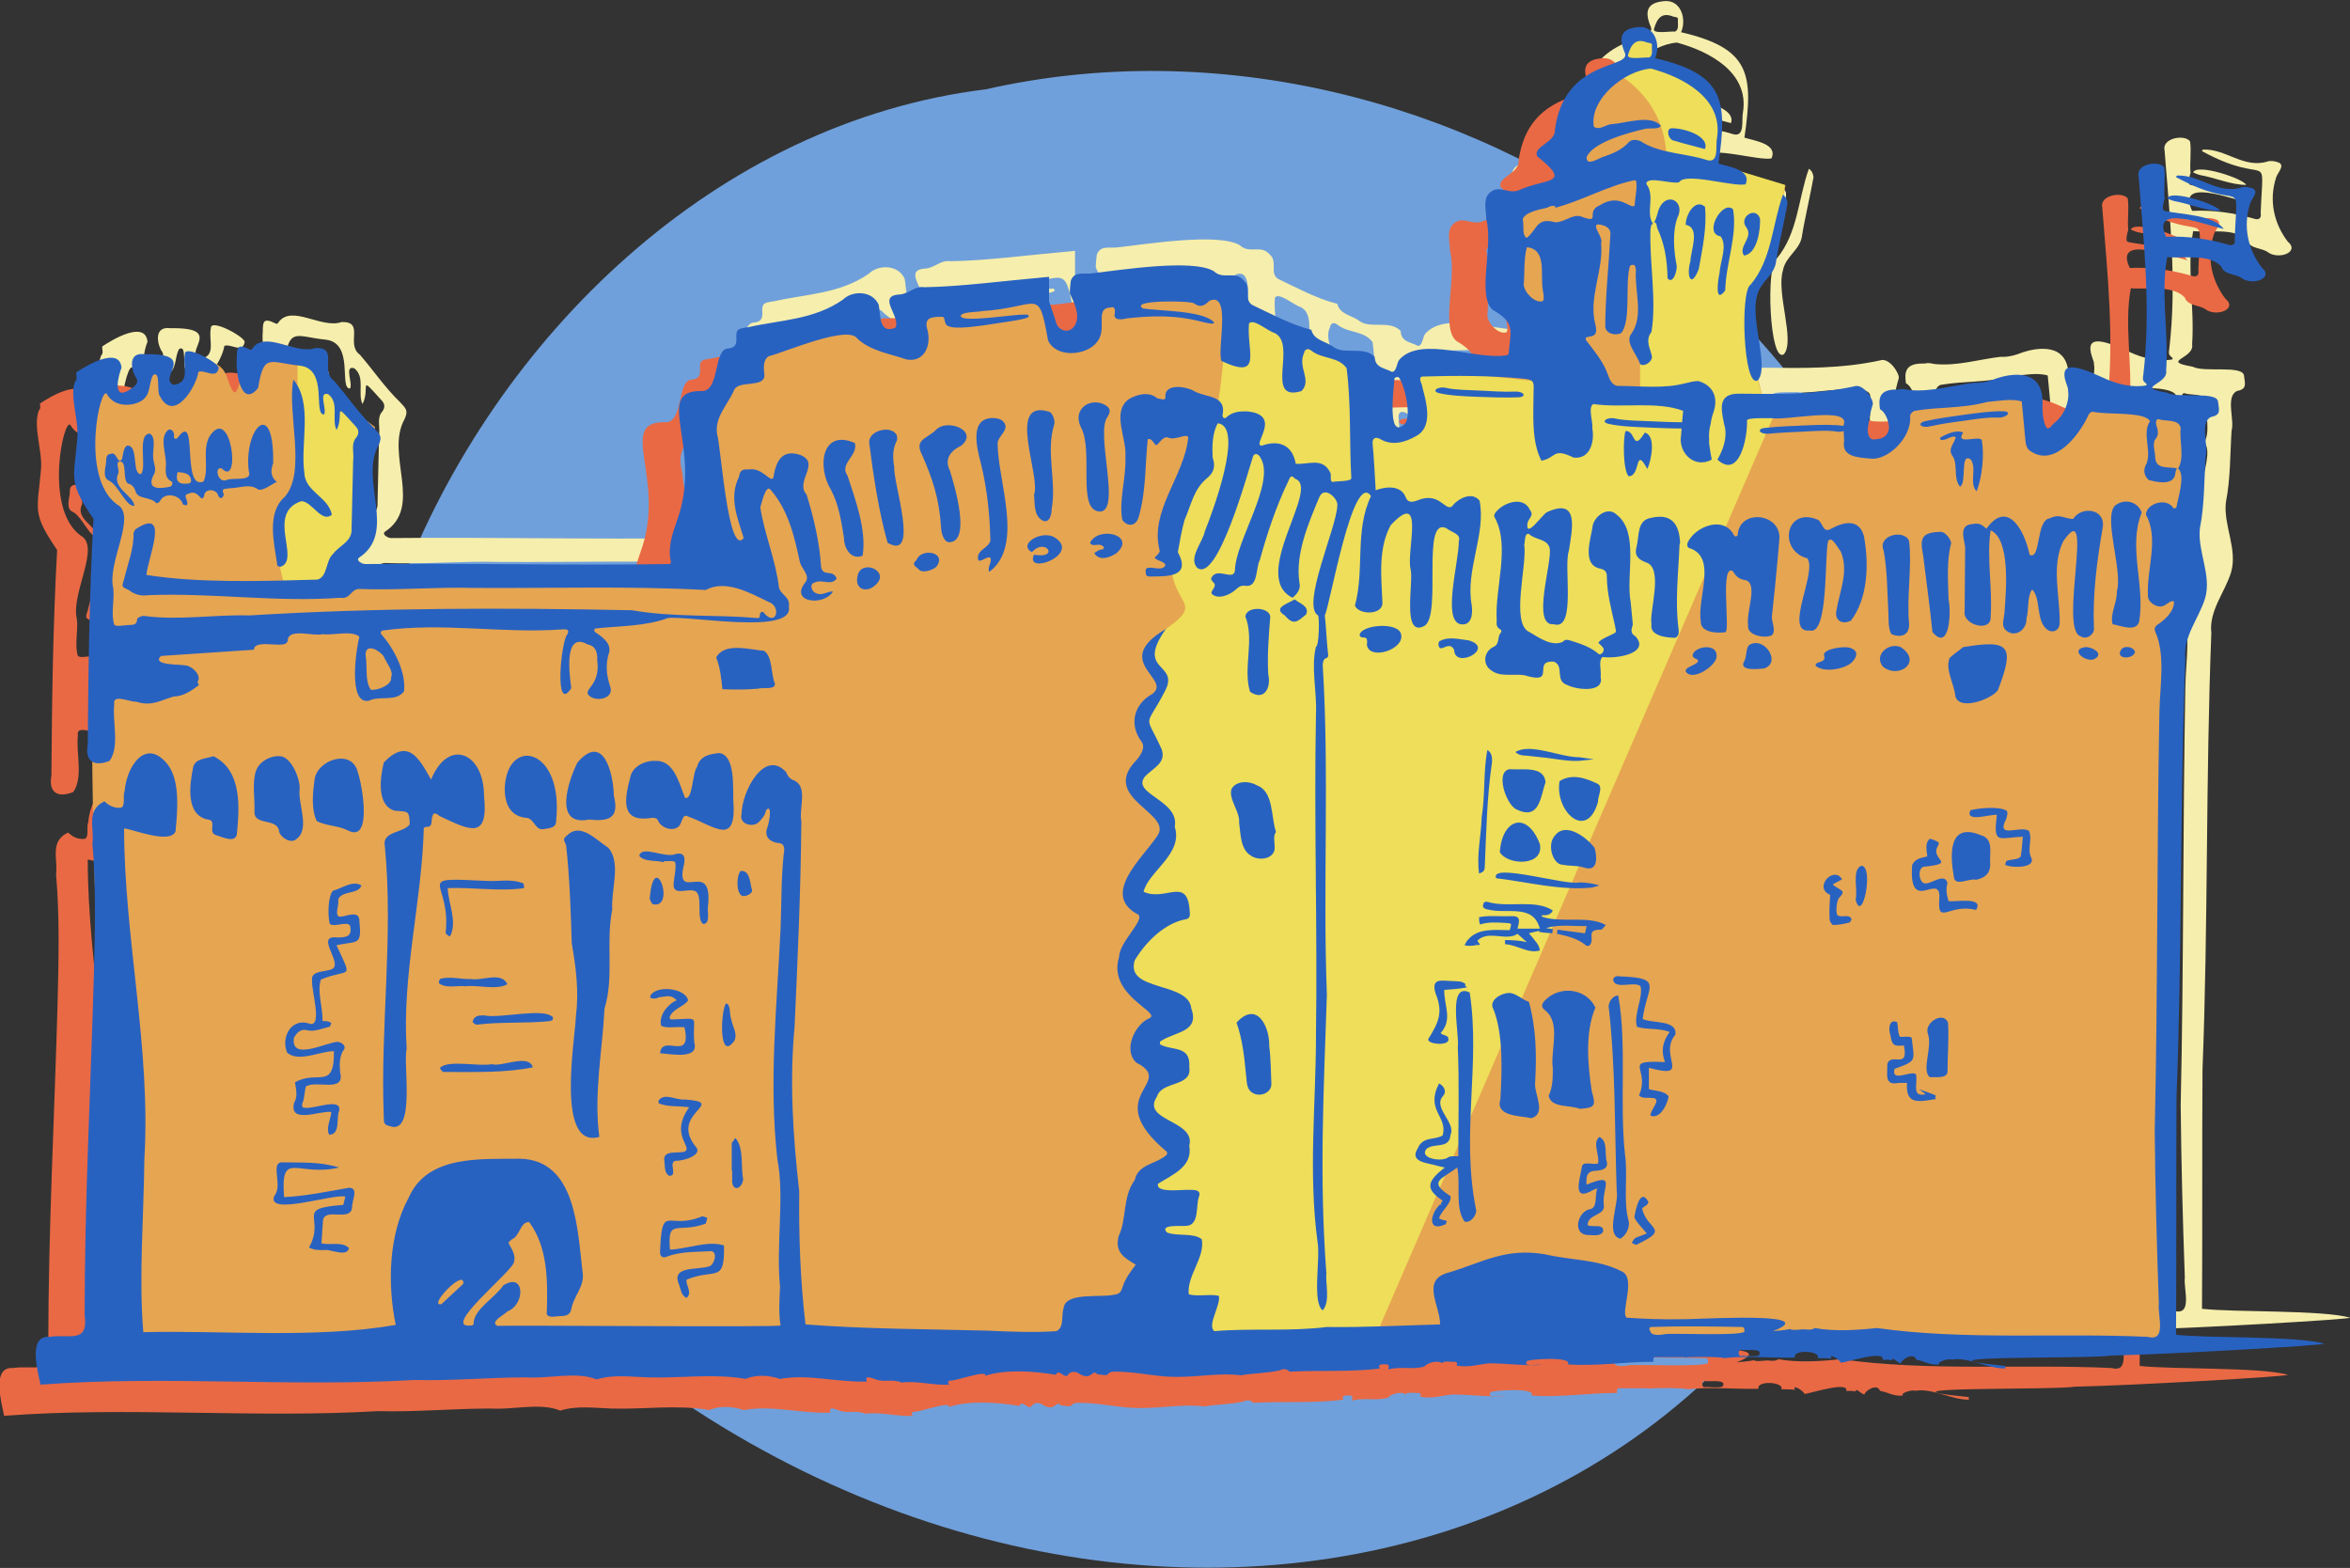 <svg xmlns="http://www.w3.org/2000/svg" xml:space="preserve" id="Calque_1" width="452.5" height="301.9" x="0" y="0" style="enable-background:new 0 0 452.5 301.9" version="1.1"><rect width="100%" height="100%" fill="#333333" stroke="none"/><style>.st1{fill:#f6eeac}.st2{fill:#e96944}.st4{fill:#eede59}.st5{fill:#2862c1}</style><path id="Tracé_616_00000028318637340171228480000005453430521288704394_" d="M373.1 161.9c-8.1 145.2-162.4 180.9-263.9 90.7-89.7-71.1-23-222.7 80.6-235.4C278.4-2.9 379.3 65 373.1 161.9z" style="fill:#70a0db"/><path d="M412.2 92.4c-2.2 2.5 1.6 12.6.4 16.5.1 2.1-1.4 4.4-.8 6.3 1.4.2 4.5 1.6 5.1-.5 1.2-7-2.2-14.4.5-21-.8-2.2-3.4-2.8-5.2-1.3zM432.5 35.6c-.5-1.2-9.5-4.2-10.2-2.4.4.2.9.4 1.3.5 2.9.5 6 1.9 8.9 1.9zM324.4 35.3c-.1.2-.6 2.5-1 2.5.6-.1.6.7.7 1.1 1.5 3.2 1.9 6.2 2 9.7 1.1 1.3 2-1.8 1.7-2.7-.5-2.7-.8-6.3.2-9 1.6-3.1-2.1-5.2-3.6-1.6zM366.6 249.9h-.1.1c-.1 0-.1 0 0 0zM252.4 113.5c1.7 2 2.4 1.2 4.1-.2.7-1.6-1.3-2.1-2.2-2.9-1.2.8-4.4 1.6-1.9 3.1zM319.9 117.5c-1-.5-.8-1.4-.5-2.2-.1-1.5-.3-2.9-.4-4.3-1-5.1 1.7-13.5-2.7-16.9-1.6-1.6-4.1.1-4.6 2-.3 2.5-2.3 7.7 1.5 8.4.8.2 1.2.6 1.2 1.4 0 3.3.9 6.5 1.6 9.7 0 .5.4 1-.1 1.3-.9.5-2.6 1.1-3.1 1.8-.1.2 1.1.9 1 1.4 0 .5-.6 1.1-1 .8-1.5-1.3-3.3-1.9-5.2-2.5-.8-.3-1.3-.3-1.7.2-2.2.9-4.5-.8-6.4-1.9-3.7-1.6-.4-13-1-16.8.2-.7 0-2.3.9-2.1 1.2 1.2 3.6.9 4 2.8.5 2.8-3.6 15 .8 14.6 4.4 1.3 1.8-11.1 2.9-14.2.6-4 2.1-10.3-4.2-7.4-.8.3-4.1 5.2-3.8 2.3.1-1.1 1.4-1.6.5-2.7-1.2-2.7-4.8-1.5-6.3.1-.5.5-.8 1-.4 1.5 2.9 5.5-.1 13.6.3 19.6-.1.9 0 1.4.7 1.8.2.1.3.4.1.6-.8.9-.1 2.2-1.5 2.8-1.8.9-2.1 3.4-.3 4.5 1.6 1.3 4.3.6 6.3.9 6.5 2 1.3-2.9 5.7-2.6 2.1.8.1 3.7 2.6 4.5 1.7.9 7.2 1.6 6.4-1.6.2-1.1-.5-3.2.4-3.8 2.9.4 9.2-.8 6.3-4zM87.1 154.2c1.4.1.8-1.3 1.2-2.1.1-.8.9-.4 1.3 0 5.9 2.8 9.5 4.7 8.6-3.9 0-8.2-6.8-11.3-10.2-3.1-2.3-4.1-4.4-8.1-9.1-3.3-.8 3.3-1.3 8.3 2.1 9.3 2.6.2 2.8-.1 2.9 2.6-1.1 1.7-5.4 1.3-4.8 4.2 1.7 17.5-.9 34.6-.2 52.2 0 1.3.1 1.5 1.4 1.8 4.7 1.3 2.3-12 3-15-.9-14.3 2.9-28.1 3.3-42.3-.2-.2.4-.4.5-.4zM404.2 94.9c-1.4.1-2.6-1.1-4.5-.1-2.7.3-1.7 8.2-3.9 7-.9-4.5-4.2-10.8-8.3-5-.8-.6-1.1-1.2-2.7-.9-2.7.2-1.6 2.8-1.4 4.5 0 4-.1 8.2-.1 12.2-.5 2.8 5.2 4.2 5 1.2.4-5.5-.8-11.5 0-16.7 3.8 1.7 3 11.4 2.7 15.4 0 1.8-1.2 3.5 1.2 4.4 1.7.4 3.1-1.2 3-2.8.5-1.7.1-4.3 1.1-5.6 1.8 1.8.6 6.1 3 7.8 1.2.7 2.3-.1 2.3-1.3.1-5.2-1.7-11 .7-15.8 6.2-9.1-.9 17 3.3 18.3 1.2.8 2.7-.4 2.6-1.5-.3-6.5.6-13.2 1.7-19.5.5-3.6-4.1-4.1-5.7-1.6zM122.1 158.2c-2.1-1.3-5-4.6-7.5-2.7-1.2 1-1.2 1-.6 2.2.7 6.3.9 12.7 1.1 19 .8 4.5 1.4 9.2.8 13.9-.2 4.8-3.9 25.7 4.5 23.3-1.1-8.3.6-16.6 1-24.7 1.9-6.1.2-12.8 1.5-19.1-.3-3.7 1.8-9-.8-11.9zM45.3 79.1c-1.4 2.6 0 6.2-1.1 8.6-4.4 1.9-.9-14-5-8.4-.2.3-.8.2-.7-.2.1-.7-.2-1.5-1-1.4-2.1 1.5-.2 5.1-.6 7.4 0 1.1 0 2 1.1 2.6.4.2.1.9-.2 1-1.9.4-4.6.7-3.3-2.1.8-1.2.1-2.1 0-3.4-.2-1.3.7-4.1-.7-4.7-2.5.1-.4 6.7-1.7 7.8-1.5-.1-.7-4-1.8-5.2-1.4-1.2-1.6 1.4-1.8 2.3-.9 1.2-1-1.6-2.2-1-1.2.1-.7 1.6-1 2.4-.1.9-.4 2.2.6 2.7 1.9.8 3.3 5.1 5 4.9-.3-2.1-4.5-3.5-3.1-6.3.2-.7-.6-2 .2-2.3 1.6.1.5 3.3 1.6 4.3.7.1 1.2.6 1.5 1.5.4 1.6 3 1 4 2.3.3 0 .7-.3.7-.4.9-1.9 4-1.2 4.4.6.2.1.5.2.7.2.7-.6-.9-2 .3-2.2 2.1-1.1 2.5 2 3.1.4.1-1.6 2.5-1.3 2.7-.1.4.8.9.6 1.1-.2-.6-1.3.2-1 1.2-1.2 1.9 0 3.8-1 5.5.3 1.2.1 2.3-1 3.5-1.5-1.4-1.2-1.1-2.5-.7-3.6.2-12.9-5.7-6.7-4.7 1.5.8 2.1-3 1.2-4.2 1.7-1.8.8-2.5-2.7-1-2.2 3.8 3.9 1.8-12.7-2.4-6.1zm-4 9c-1.8.2-2.6-.3-2.1-2.2 1 .1 2.6.1 2.6 1.8-.1.2-.3.4-.5.4zM347.3 102.6l.3-3.5c.7-5.3-7.7-6.3-8-1.1-.1.3-.5.4-.7.1-1.9-3.9-7.4-1.8-8.9 1.3-.3.8.1 1 .2 1.1 5.6 1.7 1.5 9.7 2.3 14.2-.1 2.1 3.3 2.3 4.8 2 .8-.9-1.1-13.4 1.4-11.7.6 1.1 1.4 1.6 2.4 1.7 2.5.7.1 6 .5 8.7-.3 2 3.4 2.6 4.6 1.9.9-1-.2-2.6 0-3.8.4-3.7.8-7.4 1.1-10.9zM130.3 152.5c.5-.1 1.3 0 1.4.5.7 1.7 3.9 2.5 4.5.2.2-.4.4-1.3 1-1.1 5.4 1.9 9.7 6.2 9-3.1-.1-2.4.4-8.6-2.7-9-1.9.2-3.7.5-4.3 2.7-.9 1.1-.8 6.5-2.3 5.9-1.1-2.7-2.1-7.2-5.6-7.1-2.3-.1-4.5 1.2-4.9 3-1.1 4.2-2.1 8.9 3.9 8zM357.6 96.8c-1.6.9-1.5-.9-2.5-1.7-6.3-2.7-7.8 5.9-2.1 7.4 2 2.6-4.7 14.5.5 13.9 3.6 1 2.8-14.4 3.5-17.2.7-1.2 1.9 1.4 2.4 1.9 1.7 3.8-.2 7.8-.8 11.5-.4 2 1.3 2.7 2.8 1.9 3.3-4.3 3.5-11 2.5-16.3-.9-3.3-3.8-2.8-6.3-1.4zM309.2 208.5c3-.2 3.1-.6 2.3-3.4-.8-5.2-1.3-11.4.7-16.1-1.8-3.8-7-4.3-9.8-1.3-.7.8-.6 1.3.2 1.9 3 2.5.9 7.6 1.4 11.1 0 1.8 0 3.6-.8 5.3.5 2.4 4.1 1.7 6 2.5zM299.9 210.3c3-1 .4-4.7.7-7 .3-5.2.2-10.3-1.2-15.4-1.3-.4-2.6-1.8-3.9-1.7-1.4 0-4 1.4-2.9 3.2 1.9 4.9 1.6 11.9 1.3 17.3-1 3.3 3.8 3.1 6 3.6zM287 230.2c1.2.4 2.5-1.4 2.2-2.4-2.9-14.4.9-27.9-1.2-41.7-4.4-2.1-1.9 8.2-2.3 10.5.3 7 .1 14 .1 21-.5.1-1.4-.1-1.9.2-1.1 1-5.6.3-4.3-1.5 1.4-1.4 4.5.1 4.7-2.8 1.1-2.3-3.4-5.2-1.5-7.4.9-1 .2-2-.7-2.5-2.7 5.2 1.7 6.3.7 10-1.5 1-3.8.1-4.8 2.5-1.8 2.8 2.2 2.8 3.9 3.4l1.3.3c-3.9 3-3.4 4.3-.4 6.4-.2.2-.3.4-.4.6l.3.2-.4-.1c-1.9 1.7-2.6 5.5 1.1 3.8l.2-.6c-.5-.2-1-.2-1.5-.5.3-1.4 2.5-2.9 2.2-4.3-4.4-2.8-1.8-3.2 1.3-5.5.7 3.4-.5 7.7 1.4 10.4zM328.5 99.6c-.1-3.7-1.7-5.8-5.5-4.9-2.9.4-2.3 3.5-2.9 5.7-.4 1.4.2 2.3 1.9 2.9 3.4 1.1.5 9.6 1 11.9-.4 2.2 2.8 2.6 4.6 2.6.7-.3.7-1.1.6-1.8-.7-5.3 0-10.8.2-16.2 0 0 .1-.1.1-.2zM74.6 165.5c-1.7-1.1-3.8.6-5.5 1-1 1.2-1 4.9-.6 6.4 1 .7 3.2-.6 3.9.3.5 2.2-.8 2.3-2.5 2.3-4.4-.5 1.3 5.1-1 6.1-1.3.6-4.2.2-3.8 2.3-.2 1.6 2.1 9-.5 8.2-3.4-1.2-5.6 2.5-4.3 5.6 2.3 1.9 6.2-.3 9-.3.1 7.7-3.2 3.5-7.5 6 .2 1.4.6 2.7-.2 4-.9 4.1 5 1.4 7.2 1.7-.1 1.4-1.1 3.1-.4 4.4 2.2-.1 1.3-3.2 1.9-4.6.6-2.7-5-.3-6.5-.6-.6.1-.7-.4-.6-.8.5-1.1.4-2.3.7-3.3 2-1.3 7.6 1.3 6.6-2.7-.1-1.4-.2-2.7.5-4.1.9-.9-.1-1.7-1-1.8-2.2.1-9.1 3.8-8.4-.8.6-1 1.3-1.8 2.7-1.4 1.3.3 3.1-.5 4.2-.7l.3-.7c-.5-.4-1-.4-1.7-.4.1-2.6-1.1-5.7-.3-8 5.6-2.3 6.2.4 3-6.6 4.1-.9 4.9.2 4.4-4.7 0-2.1-2.4-.9-3.6-.8-1.4.1-.2-2.4-.5-3.2.5-1.9 3.9-1 4.5-2.8zM58.7 154.8c0 1.2 1.9 2.5 3 2 3.3-1.8.6-6.9 1-9.9.1-2.2-1.8-6.4-3.9-6.3-1.9-.1-3.9 1.1-4.5 2.8-.8 2.4-.2 5.2-.3 7.8-.2 2.8 4.1 1.3 4.7 3.6zM195.5 105.1c6.7-5 1.7-17.2 1.6-24.5-.2-1.6 2.4-2.7 1.2-4.3-.5-.6-1-.7-1.8-.8-5-.3-3.4 5.8-2.6 8.8 1.2 5 1.7 9.9 1.8 14.8-.3 1.4-2.5 1.7-2.4 3.4.1 1.3 1.7-.6 2.4-.1.4.8-.7 1.9-.2 2.7zM312.6 145.9c-2.3-1.1-4.9-2-7.3-.5-1 5.7 5.2 11.7 7.4 4-.1-1 1.1-2.9-.1-3.5zM295.7 143.1c-2.8.4-.8 6.6 1.2 7.7 4.6 2.3 4.7-2.4 5.7-5.2-.3-3.2-4.4-2.3-6.9-2.5zM73.9 143.7c-1.1-4.6-7.6-2.5-8.3 1.2-.4 2.8-.7 6 .4 8.2 2 1 4 .8 6 1.8 4.8 2.5 2.7-9 1.9-11.2zM317 233.5c1.1-.6 1.9-2.2 1.6-3.4-1.1-4-.1-8.7-.7-12.8-1.1-10 .4-21.2-1.3-30.6-1.1-.1-2.1 1.5-1.8 2.5 1.3 11.7 1.1 23.4 1.5 35.1.5 2.4-2.3 8.5.7 9.2zM58.3 103.2c.1.4-.1 1 .8.9 3.8-1.4-2.9-10.3 3.9-12.6 2.1 0 3.9 4.3 5.9 2.6-.7-3.5-5.2-4.4-5.3-8.1-.8-5.7 1.7-13.3-2.1-17.9-1.3 6.2 2.6 17.8-1.7 22.6-3.4 3-2.1 8.5-1.5 12.5zM46.6 155.8c1.1.3 3.6 1.6 4-.1.5-5.1 1.1-12.3-4.5-15.1-1.4.5-3.5.4-3.9 2.1-.7 3.4-1.5 9.2 2.8 10.1 1.9.1-.1 2.5 1.6 3zM190.1 80.8c3.5-2.9-2.9-5.4-5-2.9-1.9 1.7-4.1 1.8-2.5 4.8 1.9 4.4 3.2 8 3.6 13.7 0 .9.4 3 1.6 3 4.3-.1.9-11.2.1-13.8-1.1-2.2.1-3.8 2.2-4.8zM112.1 152.9c1.4-13.9-9.3-16.2-9.9-6.4-.1 3.2 1 5.8 4.4 6 1.4.4 1.5 2.6 3.3 2.1 1.9-.2 2.2-.7 2.2-1.7zM389.7 127.9c3.3-8.6 2.3-9.8-6.7-8.3-.8.7-1.8 1.3-2.6 2.1-.9 2.2.9 5 1.1 7.3.7 3 7 .6 8.2-1.1zM118.4 152.8c3.8.4 5.9-.2 4.8-4.6-.1-4.3-2-12.2-7-6.4-1.7 3.3-4.8 12.4 2.2 11zM167.5 98.5c0 2.1 1.4 4.4 3.6 3.5.8-4.9-1.4-10.8-2.9-15.4-1.7-2.3 2.1-3.9 1.4-6.3-6.4-2.8-7.3 4.6-4.6 9 1.5 2.8 2 6.1 2.5 9.2zM177.2 85c-.3-1.7-.4-3.5.5-5.2.1-.3.1-.9-.2-1.3-1.4-1.7-5.6-.4-5.1 2 .8 6.3 1.8 12.9 3.5 19 6.3 3.7 1-11.8 1.3-14.5zM343.5 68.2c2.2-2.6-1.5-11.7-.2-16.1.5-2.8 3.4-4 3.7-6.8.3-2.1 1.8-8.8 2.2-11.2-.1-.7-.3-1.2-.9-1.6-2.1 5.9-2.1 12.4-6.2 17.3-2.1 1.1-1.4 20.3 1.4 18.4zM218 73.1c-2.8-1.8-6.6.5-4.9 4.1 2.6 4.7-.9 16.1 3.7 16.3 4.2-.1-1-15.3 1.5-18.3.4-.7.7-1.4-.3-2.1zM247 146.2c-1.5-.9-4.1-.9-4.9.8-.5 2.1 1.7 4.2 1.5 6.5.3 1.9.2 5 2.2 6.2 1.3 1 4.1.9 4.6-1 .2-1.1-.4-2.7.3-3.5-1-2.9-.4-7.8-3.7-9zM375.3 101.9c.6 4.9 1.3 9.9 1.8 14.8 3.4 4 3.6-4.2 3.1-6.3-.1-3.6-.4-7.4.5-10.8 0-.7-1.1-2.2-2-2.2-3.6.1-4.1 1.1-3.4 4.5zM207.1 74.3c-8.5-2.7-1.6 12.3-3 16 .2 1.7-.1 3.9 1.6 4.9 1.4.7 1.8-1.2 1.8-2.2 1-5.5-1.2-10.9.5-16.3.2-.7-.3-2.1-.9-2.4zM372.6 99.2c-.1-.1-.1-.2-.1-.3-1.3-2-6-.7-4.8 2.1.7 3.7.7 7.9.9 11.7.1 1.3-.1 3.3.6 4.4 1.6.7 3.5.4 3.4-2-.5-5.2.6-11 0-15.9zM303.9 174.7l.1-.8-1.3-.2c2.6-.8 5.2-.3 7.8-.4l-.3 1.4-5.3-.7-.1.8c1.8.4 3.7.8 5.3 2 .3.3.6.5 1 .2 1.1-1.3-.8-2.9 1.9-3 .6.1.8-.5 1.2-.9-3.4-1.9-8.5-.3-12.3-1.6v-.3c.8.1 1.7 0 2.1-.9-3.4-2.2-8.5-.5-12.4-1.6-.4-.1-.8-.2-1 .4-.2.6.2.9.8 1 3.7 1 8.8-1.2 10.1 3.7h-4.3c.4-1.6.7-2.5-1.4-2.4-2 .1-4.1-.2-6 .2 0 .5 0 1 .2 1.4 1.6-.5 3.1-.4 4.8-.3 1.4.1 1.3 0 .9 1.4-2.7 0-6-.5-8 1.8-.3.3-.5.7-.7 1.1.7.2 1.5.1 2.2 0v-.3l.1.3.7-.1c-.1-.2-.5-.6-.5-.8 2.1-2.1 5.6.2 7.7-1.3l1.8 1.6c-1.3-.3-2.7-.4-4.2-.4v.8c2.3.1 4.5 1.9 6.7 1.2-.1-1.1-.9-1.8-1.5-2.6l-.6-.7c.2-.1 1.8-.4 2-.5l-.1.2c.7.2 1.7.2 2.6.3zM154.2 126.6c-.8-1.9-.4-5.2-2.1-6.3-2.8-.2-7.6-1.7-9.2 1.3.8 1.9 1 4.2 1.2 6.1 2.3.1 4.6.1 6.9-.1.8-.3 3.4.3 3.2-1zM243.1 191.9c1.1 3.1 1.5 6.5 1.8 9.8.2 1.2 0 2.8 1.1 3.6 1.4 1.1 4 .2 3.8-1.8-.1-2.1-.1-4.8-.4-7 .1-3.9-2.4-8.9-6.3-4.6zM310.2 162.1c-1.4-.5-2.8-.3-4.3-.6-1.9 0-3.1-3.9-1.5-5.6 2-2.7 6 .2 7.6 2.3.1 0 1.4 4.8-1.8 3.9zM244.8 113.7c1.8 4.5-.5 10 .9 14.5 2.8 1.9 4.1-.9 3.5-3.4-.2-3.7.1-7.4.4-11.1-.3-1.9-4.6-2-4.8 0zM72.8 227.5c-.1-1.3 1.4-3.8-.6-3.8-4.1.7-8.3 1.6-12.5 1.8-.7-9.3 2.5-3.8 10.6-5.7-3.9-1.2-7.1-.9-11.2-1-2 .4.4 4.5-1.3 6.5-1.5 3.9 11.4-.5 13.7.1l-.4 1.6c-9.6.7-3.3 2.3-6.6 8.2.9.5 1.9.5 2.9.5 1.1-.3 4.4 1.5 4.8-.4-1.3-1.3-3.6-.5-5.3-.9.1-1.5.2-3.1.3-4.5.5-2.4 5.3.4 5.6-2.4zM386.4 155.8c-6.3-2.6-5.9 3.9-5.2 7.9.1 2.2 3 .3 4.3.7 1.9-.4 2.9-1.4 2.7-3.5-.1-1.8.7-4.4-1.8-5.1z" class="st1"/><path d="M321.3 191.2c.8-6.3 4.2-7.9-4.3-8.2-.5-.1-1.2-.1-1.4.6.3 2.1 4.1.2 5.3 1.3.5 2.3-1.4 5.5-.7 7.8 1.7.6 4.3.2 6.3 1-1.4 1.9-1.7 3.7-.9 5.8-8.6-.4-2.7 1.2-5 6.4.6.7 1.6.4 2.4.5 2.3 0-.3 2.3-.2 3.4 1.9.8 3.3-2.3 3.5-3.7-.8-1.1-2.6-1-3.8-1.4v-4.1c8.5 2.3 1.7-2.3 5.1-6.4.4-2.9-4.5-2.1-6.3-3zM144.4 234.8c-3.1-1-7.1.7-10.4.8-.5-6.2 1.4-3 6.9-5 .1-.3.2-.7.3-1.1-.3-.1-.7-.3-1-.3-6.7 2.8-7.7-2.8-8.1 6.7-.1.9.4 1.4 1.2 1.1 2.8-1.1 5.7-.9 8.6-1.1 1.4.1.6 2.7-.3 2.9-2 .8-7.4-.2-5.9 3.4.4 1 .4 2.2 1.5 2.7 1.2-1-.2-2.5 0-3.5 5.4-2.3 7.4.9 7.2-6.6zM301.5 157.5c-2.5-6.5-7.3-4.8-7.7 1.6 1.6 2.6 8.6 2.7 7.7-1.6zM376.6 202.4h.8c.9 0 2.5.1 2.6-1 0-3.1.3-6.4.1-9.5-.9-2.3-4.6 0-3.9 2.1 1 2.5-1.3 7.1.4 8.4zM337.2 50.9c.1-5.1 2.4-10.7 1.5-15.6-2-1.9-5.8 4.7-2.4 5.2 1.4 1.8-.1 4.9-.2 7.1-.3 1.2-1 6.2 1.1 3.3zM312.6 220.4c.9-.1 2.1-.4 1.8-1.7-.5-1.6.3-3.8-1.4-4.8-1.5 1.1.1 3.6-.3 5.1-.8.4-3-.6-3.1.7-.4 2.4-2 6.9 2.2 4.4l.8-.3c-.6 1.2.1 3.5-1.3 4-2.5.2-3.8 5.1-.3 5 .9 0 2.2.3 2.7-.7.1-1.6-1.9-.7-3-1.2 0-2.3 3.6-1.7 3.1-4.1-.3-3.3 2.5-6.1-3.3-3.7-.2-2.1.4-2.7 2.1-2.7zM373.2 161.5c-.8 10.1 5.8.8 5.2 6.8-.3 4.9 2 .6 7.1 1.9 1.6-2.6-3.9-1.5-5.3-1.7-.3-1-.6-2.2-.2-3.5-.7-2.3-3.7.9-4.8-.1-.7-.6-.9-2.5.1-3 6.9-.7 1.1-1.3 2.9-4.1.1-.1.1-.4.1-.6-.5-.3-1.1-.6-1.7-.7-1 .8-.6 2.3-.5 3.4-1.1.3-2.2.3-2.9 1.6zM332.1 46.8c.7-3.9 1.6-8 1.2-12-2-1.7-3.8 1.8-3.7 3.5 2.9.5.9 5.1.9 7-.8 2.5 0 5.6 1.6 1.5zM322.2 85.3c.8-1.7 1.7-6.5-.5-7-2.4 3.9-1.7-.5-3.7-.3-.5 1.4-.5 7.6.6 8.7 2.4 0 1.1-6 3.6-1.4zM132.1 187c1.1-.1 2.1-.6 3.2.6-1.7.7-3.5 2.9-3 4.9 1.1.6 3.1.1 4.5.3 1.5 6.9-4.3 1.1-4.7 5 1.9.1 7.5 1.3 6.6-2-.5-5.4 1.6-4.7-4.5-4.5l-.3-.3c.5-1.8 2.8-2.1 3.6-3.4-.5-2.4-6.3-3-7.3-.8v.3c.4.2.9.2 1.3.1l-.1-.4.1.4c.3-.2.4-.2.6-.2z" class="st1"/><path d="M370.8 194.6c-.4-.9-.3-1.9-.5-2.8-1.6-.7-1.7 1.4-1.3 2.5.3 1.9.6 2.2 2.6 2 1 4.8-2.5 1.2-3.2 3.6.1 1.9-.7 4.2 2.2 3.6h1.6c-.3 4.2 2.1 3.7 5.6 3.1l-.2-.3.2-.3c-.5-.4-2.7-1-3.3-1.3l1.3 1c-2.9.6-1.4-2.2-1.9-3.9-1.1-.7-4.8 1.7-4.1-1 4.4-1.6 3.8-1.4 3.3-6-.3-.2-.7-.2-1.1-.2-.3 0-.8.1-1.2 0zM274.8 117.2c-.4-2.6-7.9-1.9-8 .1.4 1.1 1.7-.5 1.4 1.9.5 3 7.2.9 6.6-2zM132.9 160.8c.7.1 1.6-.2 2.1.2.3 1.2-.3 3.1-.3 4.5.1 1.9 2.7.6 3.9 1 2 .3.3 5.5 1.8 6.4 1.4 0 .8-2.3.9-3.2 1.1-9.4-5.8-1.3-4.8-7.3.3-1.3.9-3.4-1.3-3-2 1-6.7-1.8-7.1.4 1 1.2 3.2.8 4.6 1.2l.2-.2zM391.3 160.8c0 .2-.2.5-.2.7.8.6 6.1.8 5-1.4-.8-1.7.3-3.4-.4-5.1-1.6-1.2-6.5 1.7-4.4-2.3.1-.5.4-1.1.1-1.6-1.5-.9-5.4-.5-7-.1-1.1 2.5 3.9.7 5.1.9-.7 5.8.2 4.4 5 4.2-.1 1.3-.2 2.6-.4 3.8-.5.7-2 .5-2.8.9zM131.8 207.4c1.7.8 4 .5 5.9.8-3.8 5.3.7 7.6-.8 8.5-1.2.5-4.2-.4-4 1.7.2 1-.1 2.5 1 3 1.7 0-.3-2.6 1.2-2.9 1.3.1 5.5-1.1 3.8-2.8-5.1-6.4 6.4-8.4-2-9-1.7.2-3.9-1.4-5.1.2v.5zM105.9 166c0-.3 0-.6-.1-.9-2.5-1-4.8-.3-7.3-.5-14.4-.7-6.5-.2-7.7 10.1.2.2.5.5.8.6l.2-.3c1.2-2.8-.5-6.2-.6-9 4.9-.2 9.9.7 14.7 0zM204.1 101.8c-1.8 4 8.7.1 4.3-3.1-2.5-2-7.6 1.1-4.7 2.6 2.7-2.9 5.4 1.4.4.5zM361.1 119.7c-1.1-.3-4.9.2-4.9 1.4.6 1.8-1.7 1-1.6 2.1 1.8 1.5 6.1.5 7.2-.9.8-.9 1.1-2.1-.7-2.6zM174 107.2c1.9-2.4-2.9-4.4-3.8-1.6-.9 3 1.9 3.9 3.8 1.6zM181.5 102.8c-1.1 1-.2 1.2.6 2 .8.6 2.9-.2 3.3-.8 1.9-2.8-3.1-3.5-3.9-1.2zM283.9 195.2c.1-1-1-.7-1.5-1.3 2.4-2.6.6-5.4.7-8.3 1.4-.1 2.9-.2 4.4-.5l-.4-.3.1-.3c-.7-.7-1.6-.5-2.4-.6-2 0-4.3-.8-3.4 2.3 1.5 3.7.7 5.5-1.4 8.9-.1 1 3.9 1.3 3.9.1zM342.2 119c-1.2.3-.7 2.4-1.4 3.4-1 1.9 3 1.4 3.9 1.3 3.3-1.1.2-5.9-2.5-4.7zM367.6 123.4c3.1 2.4 7.6-1 3.4-3.8-2.4-1-5.3 1.6-3.4 3.8zM217.2 100.8c-.6 0-1 .4-1.5.7.9 1.5 2.8 1 4.3 0 3.9-3.5-3.5-5.3-5.1-2 .4 1 1.7-.1 2.5.7.3.1.1.6-.2.6zM290.9 161.8c.3-6.7.4-13.4 1.4-20.1 0-.9 0-1.7-.9-2.3-.8 4.1-.4 8.7-1.1 13-.1 3.6-1 7.1-.5 10.8.7-.3 1.1-.4 1.1-1.4zM329.6 124.3c1.2 1.9 5.4-.8 5.9-2.6.5-2.8-3.5-2.4-4.4-1-.4.6-.1 1 .6 1.2 1.3.9-2.5 1.4-2.1 2.4zM285 120.2c.2 3.7 8-.4 2.8-1.9-1.8-.2-3.8-.8-5.5.1-.2-.1-.6.9 0 1.4.6.1 1-.4 1.7-.4.3-.1.9.3 1 .8zM148.1 222.1c-.5-2.6.2-6-1.5-8-.2.3-.5.7-.7 1v5.2c.2.4 0 1 .1 1.5-.3 2.7 1.8 2.4 2.1.3zM341.2 38.7c1.6 2-1.6 3.7-.4 5.5 2.6-.3 3.2-5.1 3.1-7.1-.8-2.5-4.1-.3-2.7 1.6zM90.4 201.4c5.8 0 12 .2 17.2-.9-.8-2.7-6 0-7.9-.6-2.6.5-8.3-.9-10 .7.1.3.5.8.7.8zM293.1 164.1c6 .7 12.3 2.4 18.4 1.8l1.5-.4c-1.2-.4-2.7-.6-3.9-.6v.4-.4c-2.3.7-17.4-3.9-16-.8zM146.4 195.4c.7-1.4-.4-2.8-.6-4.2-.4-.8 0-2.8-1-3-1 1.2-1.5 11.5 1.6 7.2zM111.4 191.4l.1-.5c-1.7-2-10.3.3-13.3-.4-1.1 0-2 .1-2.2 1.3.2.2.4.4.8.5 4.6-.6 9.5-.2 14.1-.7l.5-.2zM357.3 172c0 .4.3.8.6 1.1 1.1 0 2.2-.2 3.3-.5.2-.3.3-.5.3-.7-.5-1-2-.1-2.7-.7-.4-.6-.1-2.9.3-3.3.6-.6.7-.9.7-1.1.1-.4-1.5-1-1.9-1.5.6-.4 1.2-.6 1.8-1-1.6-2.7-5.6 1.6-2.3 3-.1 1.6-.2 3.1-.1 4.7zM363.4 161.7c-1.9.8-.6 4.7-1.1 6.5 1.3 5 3.6-6.5 1.1-6.5zM94.6 184.9c2.4-.3 6.1.8 8.1-.4l-.1-.2c-1.3-2.2-4.8-.4-6.9-.8-2 .1-4.1-.6-6 0-.1.2-.2.5-.2.8 1.4 1.1 3.6.4 5.1.6zM319.2 234.3l.8.4c6.9-3.2 2.1-2.8 1.2-7 .2-.4 1.2-.6 1.2-1.3-1.6-2.9-2.5 1.7-2.7 3 .5 1.1 1.6 2.1 2.4 3.1-.7.3-1.4.5-2.1.8-.4.2-.6.7-.8 1zM149.8 166.3c-.4-1.1-.3-3.8-2.2-3.6-.8.9-.9 4.2.3 4.8.6.2 2.1-.4 1.9-1.2z" class="st1"/><path d="M130.7 169.1c4.6 1 .2-11.2-.6-1 .2.4.4.9.6 1zM296.8 139.8c.6.6 1.4.7 2.2.7l2.7.3v-.4.4c2.4.2 4.8.8 7.3.7l2.9-.3-2.8-.4c-3.8 0-9.4-2.8-12.3-1zM406.5 119.6c-3.3.5.6 3.4 2.1 2.1 1.4-1-.9-2.2-2.1-2.1zM413.5 120c-1.4 1.9 2.1 2.1 2.6.6-.1-1-1.9-1.4-2.6-.6zM327.4 22.1c2 .6 4 1.1 5.9 1.6.9-2.5-4-4-6.2-4-1.5-.2-.9 2.3.3 2.4z" class="st1"/><path d="M19.9 79.3c-.7 8.1-1.8 8.4 3.1 15.6-.8 14.4-1 28.9-1.1 43.4-.6 3.3 1.2 4.4 4.2 3.2 2-2.8.5-7.5.9-10.9-.4-2.1 3-.4 4.2-.5 3.1 1 4.7-.3 7.3-1 1.7 0 3.4-1.1 4.8-2.2-.2-.4-.4-.7-.1-.9.4-1.3-1.4-2.9-2.7-2.9-1-.2-6.4 0-4.5-1.8l17.9-1.2c0-1.9 4.6-.6 5.9-1.1.2 0 .6-.4.6-.6 0-2.6 5-.8 6.7-1.3 2.1.3 5.6-.8 7.1.5-.6 2.2-2.3 13.3 1.9 12.3 2-1 5.2.3 6.7-1.8.4-3.7-1.9-8.2-4.4-11-.2-.2 0-.7.3-.7 11.5-1.6 22.9.6 34.4-.2 1-.1 1.7 0 1.1 1-1.2 1.5-2.5 15.4.8 10.3-.3-2.4-1.6-11.1 3.2-8.4 1.3.2 1.9 1.3 1.8 3 .7 5.1-3 5.6-1.5 6.9 1.4 1.2 4.8.5 4-1.8-.8-2.3-.9-4.5-.2-6.6.4-1.8-1.4-3-2.7-3.9-.3-.2-.2-.7.2-.7 4.7-.5 9.5-.4 13.8-2 4-.5 24.2 3.3 23.3-2.1.3-2-1.4-2.2-1.9-3.7-.6-5.3-2.8-10.3-3.6-15.5.3-.9 1-4.3 1.9-3.5 3.5 4 4.6 8.9 5.7 13.9.2 1.3 2.1 2.7 1.1 4-3.2 3.9 3.5 4.7 5.3 1.8-1.2-.1-2.1 1-3.5.2-.7-.4-1-1.7-.1-1.9 1.5-.8 3.2.7 4.3-.8-.7-1.9-2.7-.2-3-2.3-.3-4.7-1.4-9.4-2.8-13.9-2.3-2.5 2.8-6-1.2-7.6-3.6-1.2-4.7 1.3-5.2 4.4-.6 1-2.1-2.1-4.8-1.6-1.2-.1-1.6.2-1.8 1.4-2 4.1-.3 7.8.9 11.8-3 3.8-4.4-17.8-5.1-19.9-.6-3.4 2.1-5.8 3.3-8.7 1-1.8 5.7-.3 5.8-2.7-.1-1.2-.4-2.9.8-3.7 3.2-.8 15.3-6.1 17.1-3.4 2.5 2.4 6.6 3 9.4 4 3.5.7 5-2.8 4-6-.2-.7-.1-1.2.1-1.5.3-.7 2-.7 2.8-.7.6 0 .4.9.7 1.3.4 1.7 8.1.2 12.2-.4 4.8-.7 3.7-1.1 3.7-1.1 0-.2-.1-.3-.7-.2-1.7-.2-12.4 1.7-12.3.2.2-.8 3.5-.7 4.1-.9 11.1-.7 10.8-4.9 12.7 5.6 1.5 3.5 7.4 3 9.4.4 2.2-2.6-.6-6.6 2.7-6.7 1-.3.8.9.7 1.5 0 1.3 2.4.6 2.4.6 7.9-.9 11.8 0 14.6.7 2.8.7 2.1 0 2.1 0-2.1-2.2-10.2-2.1-13.6-2.6-2.8-1.7 9.2-1.5 9.8-1 1.2.9 2 .5 3-.5 4.3-1.8 1.4 9.4 2.3 11.6 8.1 3.8 4.8-2 5.3-7.2.8-1.1 3.7 1.5 4.9 1.8 4.5 2.1-2.1 13.4 5.2 11.2 2.1-2.1-.8-4.6.5-7.3.1-.8.8-1 1.4-.5 2.1 1.7 5.2 1.1 6.8 3.4.9 7 .5 14.1.9 21.1.2.8-3.3.6-3.5.8-.8 0-.2-1.4-.6-1.9-1.5-2.9-4.2-1.4-6.6-1.6-.6-3.5-3.1-4.7-6.5-3.5-2.2.1 4.3-6-3-6.6-1.5 0-2.7.1-3.9 1.2-.3.3-.7 0-.7-.4.8-3.9-2.9-3.4-5.3-4.6-1.5-1-5.9-1.7-5.7 1 .1.3-.2.6-.5.5-.4-.1-.9-.1-1.2-.3-1.5-1.3-4-.6-5.4.3-3.3 2.5-.3 7.5-.6 11 .2 4-1.3 8.4-.6 12.2 1 1.4 2.7 1.3 3.2-.7 1.4-4.9 1.2-10 1.7-14.8.8-.4 1.3 1.1 1.6 1.1.5 0 1.1-1.6 2.2-1.5 1.4.8 3.9-1 4 .1-.8 7.5-7.5 14.1-5.5 21.7.1.6-1.2 1.4-.9 1.4.1.5 1.9.7 2 1.4-.5 1.5-3.4-.2-3.8.9 0 .8 0 1.3.7 1.3 3.7 0 8.1.1 5.5-4.7.4-2.1.7-4.1 1.3-6.2 1.3-2.9 1.7-5.9 4.4-8.1 1.2-1 1.6-2.2 1-3.9-.1-2.1-.1-4.7 1-6.6 5.2.6-1.1 17.3-2.5 20.8-.4 2.1-3.2 5.1-1.5 7 3.9 3.2 9.8-18.4 10.8-21.5.4-.7 1.1-.3 1.4.3 3 4.8-4.8 16-4.9 21.7-.2 2.2-3.4-.7-4.5 1.4-.3.3.2.8.5 1.1.5.7-.7 1.4-.5 2 1.1 1.2 3.5.4 4.9-1 .6-.5 1-.6 1.7-.5 2.4.3 1.9-3.6 2.7-5 1.4-5.1 3.1-10.2 5.4-15 .4-.8.5-1.6 1.4-.6 5 1.6-8.9 18.8-.5 22.9 1-.9 1.6-1.7 1.3-3-.8-5.5 1.8-11.5 3.9-16.5 1-2.1 3.7.5 3.4 1.8-.1 4.1-7 19.2-3.7 21.1.3.3.2 6-.4 6-1 4 .2 8.6 0 12.9-.4 20.6.3 41.2 0 61.8 0 13.4-1.5 26.6.3 39.9.6 3.1-1.1 11.7 1 13.2 1.5-1.8.5-5 .7-7.2-1.4-18.4-.5-35.3.1-53.6-.8-20.9.5-42.4-.8-63.4 0 0 0-1.1.5-1.3.6-.2.6-.4.5-1.2-.2-1.3-.4-5.8-.6-7.1 1-1.9 5.4-28 8.9-23-3.2 6.7-1.2 14.2-3.1 21.1.7 1.8 5.3 1.9 5.3-.5-.2-5-.9-10.4 1.6-15 6.7-7.1 3 4.9 3.8 8.4.7 2.4-1.8 13.4 2.7 11 3.4-2.1-.7-21.1 4.2-18.8 1 .8 2.9 1.1 2.4 2.5.1 3.7-3.3 15.4.4 16 2.1.3 2.3-2 2.1-3.6-1.3-6.8 2.8-13.8 1.5-20.2-1.5-1.9-4.3-.3-5.3 1.1-1.4 1-2.4-3-6.8-1.1-.9.3-1.7.4-2.1-.6-.9-2.5-4-2.1-5.8-1.4-.2-2.9-.3-6-.6-9-.1-.9.5-1.4 1.4-.9 2.3 1.4 4.8.7 6.9-.5 3.4-1.7 2.1-6.4 1.3-9.4 0-.6-.9-1.8-.1-2.1 6.3-.2 13.2-.2 19.4.4 2.1.2 2.2.5 2.1 2.4 0 4.2-.5 9.5 1.5 13.4 2.9-.5 2.1-2.6 6.2-.6 3.2.4 4.1-3.1 3.6-5.7.2-1-.9-4 .2-4.6 5.6.8 12.2-.6 17.3 1.3l-.2 2.2c-2.1 0-4.3-.1-6.4-.2-2-.1-4.6-.1-6.4-.5-1.6-.4-3 .6-1.4 1 2.2.5 4.9.6 7.3.7 2.3.1 4.6.2 6.8.2l-.1 1.3c-.6 3.4 2.6 6.5 5.9 4.7-.2-1.2-.4-2.2-.5-3.1v-.7c-.1-1.4.1-2.4.3-3.1.1-.8.3-1.6.6-2.4 1.4-4.6-2.6-5.7-2.6-5.7l-.2-.1c-.9-.1-1.8.2-2.7.4-4.2 1.1-8.6.5-13 .5-1.1-.1-1.6-1.3-1.9-2.2-.9-2.5-2.6-4.5-4.2-6.6-.6-1.4 2.7.4 1.8-3-1.4-5.2 1.6-10.4 1.1-15.7.5-1.1-1.9-3.4-.6-3.6 2 .2 2.4 1.1 2.4 1.8-.3 5.8-1 12.3-1 17.9.1 1.4 2.1 1.8 3.1 1.2 1.9-2.4.7-9.3 1.6-12.7.1-.4.4-.4.7-.4.5 0 .4.7.5 1-.3 4 1.6 8.8-.9 12.3-1.3 1.6 1.3 4.2 1.7 5.8.8.6 2.3-.4 2.3-1.4-.3-1.6-1.4-3.1-.1-4.8 1-6.2-.4-13.2-.2-19.6.1-.4 0-1.1.5-1.2-1.5-2.1.5-5.4-1.3-7.7.1-1.6 4.9.1 6.3-.3 1.2-2 10.3.9 12.8.4 1.3-2.8-3.3-3.4-5.2-4 1.8-12.4 1-17.2-12.2-20.3 1.1-2.5 0-6.1-3-6-3 .2-4.3 1.4-2.9 4.8 1.8 3.4-11.5.9-13.4 15 .2 2.4-4.3 3.2-3.4 5.1 7 5.6 1.6 4.1-3.7 6.6-2.1.6-3.6-1.1-5.3.3-1.6 1.2-.8 3.5-.8 5.3 1.4 4.9-1.9 15 1.3 17.4 4.3 2.5 3.4 3.9 3 8.3 0 .2-.2.4-.4.4-5.9 1-16.4-3.8-20.6.8-.6.6-.5 2.4-1.5 2.4-1.4-.8-3.2-.7-3.3-2.9-2.1-2.1-5.7-.4-7.8-1.8-1.5-1.2-3.9-1.3-4.4-3.4-4-1-8-3.2-11.4-4.8-1.7-1.1 0-3.3-1.6-4.7-1.7-2-3.9 0-5.8-1.8-4.1-2.4-17.9-.2-23.2.4-1.9.3-3.5-.5-4.3 1.4-.1.8-.2 1.7-.2 2.5.9 1.9 2.2 4.5.8 6.4-1 1.3-2.7.8-3.3-.4L207 53v-4.7c-9 .8-17.1 1.9-24 2-1.8-.3-2.9 1.2-4.7 1.4-4.7.2.3 4.3-.9 6.4-3.2 1.3-2.8-2.4-3.2-4.4-1.2-2.8-5.1-2.8-6.9-1-5.6 3.9-12.1 3.9-18.2 5.3-2.2.3-2.4.4-2.3 2.4 0 1.4-.8 1.6-1.6 1.7-2.8.1-1.6 7.8-4.8 8.2-10.1-.4.2 10.8-5.1 25.1-.8 2.3-1.8 5.1-1.1 7.8 0 .2-.2.5-.4.4-19.5.3-39-.2-58.5 0-.6 0-1.8-.7-1.2-1.2 7.5-4.9 0-14.9 3.8-21.7.8-1.7.2-2.1-.9-3.3-2.9-2.8-5.1-6.1-7.7-9.1-2.8-2 1-6.4-3.5-6.3-3.9 1.4-9.7-3.5-12.2.1-.1.2-.3.3-.5.2-2.4-1.2-2.5-.4-2.5 1.6-.3 2.5.8 9.9 4.1 5.8 1.1-6.8 2.2-4.9 8-4.3 5.6.6 2.5 9.5 4.7 9.4.6-1-1.2-4.5.8-3.9 2.2 1.7.6 4.8 1.6 6.9 1.6-3.1-1-5.9 3.6-.8.8.8.8 1.6 0 2.5-.8 1.2-.2 2.8-.4 4.2l-.3 13c.2 2.6-2.4 3.3-3.6 5-1.4 1.2-1 4.4-3 4.9-10.7.3-22.8.7-32.9-.9.2-3.1 4.7-13.3-2.1-8.8-.1.1-.3.4-.4.8.1 3-1.1 5.8-1.8 8.8-.5 1.5-.5 1.5.9 2.1 1.1.9 2.4 1.2 3.7 1 12.3-.5 24.6 1.4 37 .5 2 .3 2-1.6 3.6-1.7 7.3.3 14.7-.4 22.1-.2 15 .1 29.8-.4 44.7.4 3.8-2.1 8.6.6 12.1 2.3 2.6.9 1.4 5-1 2-.4-.3-.7.2-.7.6 0 .3-.1.6-.5.5-8-.7-16.1-.1-24.1-1.5-24.5-.5-49.2-.5-73.7 1-6.8-.2-13.5 1-20.2.1-.5-.1-1.4.4-1.4.6 0 1.5-1.4 1-2.2 1.2-.7 0-1.7.3-2.2-.1-.7-2.2.1-4.8-.2-7.1-1.2-5 4.7-14 .7-16.1-7.2-5.3-3.1-23.3-1.9-21.2 1.7 3.1 6.3 2.1 7.3.7 1.1-1.1.8-3.1 1.6-4.4 1.5-.9.6 3.3 1.3 4.1 2.7 5.2 7-1.8 7.4-4.7 1.2-.5 3.5 1.5 3.9-.7.3-.9-6.6-4.7-6.5-2.7-.5 2.3 1.2 5.5-2.2 5.9-3.1-1.4 4.9-6.1-5.6-5.9-2.9-.4-2.7 2.4-1.8 4.2 1.1 1.4-.2 2.1-1.3 2.8-3.1 1.8-1.9-2.9-1.3-4.4-.4-4.2-6.8-.4-8.7.9-.1.5.3 1.3-.2 1.7-1.2 2.7.7 7.4.4 10.9zM302 53c-1.5.4-3.5-1.7-3.6-3.2.2-2.4 0-5 .6-7.2 4 .4 2.5 5.5 3.1 8.4 0 .2.4 1.8-.1 2zm16.5-47.5c.6-2 1.5-3.2 3.7-2.3.5.1.9.1.9.5-.1.8.3 2-.6 2.4-.3-.2-4.5.6-4-.6zm3.3 14.3c.8-.2 2.7.2 3-.6-2-2.2-6.6-.5-9.4-.3-1.1 0-2.4 1.3-3.5.5-.9-5.2 5.8-10.8 11-11.2 6.3 1.7 14 5.8 12.7 13.5-.3 1.4.5 4.9-2 4.1-4-1.3-8.5-1.2-12.2-3.3-.7-.6-2.1-.8-2.7-.2-1.3 1.5-3 2.2-4.7 2.8-1 .2-3.5 2.1-3.5.2 1.1-2.9 8.2-4.8 11.3-5.5zM302.9 35c.1-.1 1.6-.8 1.6 0 5.2-1.4 10-4.2 15.2-5.3 1-.3-.1 4.5.1 4.8-.7 1.1-2.8-2.5-6.7 0-3 1.2.4 3.7-3.6 2.2-1.6-.6-3.2 1.1-5 1.1-3.7-1-3.4 1.3-5.5 3-1-.4-.5-2.6-.8-3.6.5-1.4 3.4-1.9 4.7-2.2zm-29.4 33c0-.4.5-.4.8-.4 1.1 1.3 2.6 7.5 1.2 9-3.5 3.4-2.1-7-2-8.6zM78.9 121.4c.4 1.1 2 2.9 1.4 4 .3 1.5-2.7 2.6-3.9 2.4-1.2-1.7-.6-4.5-1-6.6-.1-2.6 2.8-.9 3.5.2zM378.7 79.2s-.1.2-.2.3c.8.8 2.3-.9 3.1-.3-.4 1.4-1.7 2.3-.5 3.8.9 1.8 0 4.1 1.3 5.7 1.4-.6-.1-6.8 2.1-5.2 1.2 1.8-.4 4.5 1.1 6.1 1.1-2.8 1.5-7 1-9.9-.7-.9-5.2 1.1-3.6-1.4 0 0-1.1-.9-4.3.9z" class="st1"/><path d="M297.4 71.5c1.7-.1 1-1.2-.7-1.1-2.2.1-4.5-.1-6.8-.2-2-.1-4.6-.1-6.4-.5-1.6-.4-3 .6-1.4 1 2.2.5 4.9.6 7.3.7 2.7.1 5.4.2 8 .1zM390.9 74.2c-2.3-.1-4.9.3-7.3.6-2.7.4-5.3.7-7.9 1.3-1.7.4-.8 1.4.9 1 2.2-.5 4.4-.8 6.7-1.1 2-.3 4.5-.7 6.4-.6 1.6.1 2.8-1.1 1.2-1.2z" class="st1"/><path d="M411.4 256c10.7-.2 41.9-2 41.1-2.3-5.3-1.5-22.3-1-28.5-1.7.1-13.1 0-31.7.1-46.1 1.1-28 .6-56 1.7-84-.5-4.3 2.6-7.8 3.8-11.7 1.3-4.5-1.5-9-1-13.5.9-4.5.8-9.2 1.1-13.8.6-2.1-1.2-6.5 1-7.6 2-.4 1.6-1.3 1.4-2.9-.1-2.2-7.7-.6-9.9-1.8-6.4-1.1.4-1.5-.1-4.3.5-7.2-1.1-15 .2-21.8 3.2.3 8.1-.7 10.4 1.8.5 1.6 2.7 1.4 3.9 2.2 2 1.6 6.4.1 3.9-2-2.6-3.4-3.7-7.9-2.2-12.4.3-.9 1.7-2.2.5-2.8-.8-.3-1.6-.4-2.2-.2-4.6 1.4-8-2.5-12.4-2.3 0 0-.2.2-.2.3 13.2 7.2 11.8-1.1 11.3 11.9.2 1.1-.4 1.4-1.3 1.1-3.8-1.1-7.8-1.7-11.9-1.5-3.1-6.5 7.5-2.3 11.1-1.5-2.1-2.8-7.8-2.7-11.4-3.5-.7-.1-.1-2 0-2.3-.2-2 .2-4.2-.1-6.1-1.1-1.4-5.5-.6-4.9 1.8 1 12.7 2.4 25.5.9 38.2-.1.7-.2 1.1.5 1.6.1.1.2.3.1.4-2.6.5-5.7-.2-8.4-1.5-5.8-2.7-8.6-3-6.9 1.5 0 .1.1.2.1.3.1.2.1.4.1.6.4 2.3-.9 5.1-2.7 6.4-.4.3-.8 1.2-1.4.9-.6-.9-.9-2.8-.8-4.6v-.5c-.1-6.5-6.2-5.3-8.7-4.5-1.5.6-3 1-4.4.9-4.2.5-8.3 1.8-12.6 1.4-.5-.1-1-.2-1.5-.2-.2.1-.6.1-1 .1-3.3 0-3.4 1.8-3.1 3.8 1.2.6 1.9 2.9 1.7 3.9-.4 1.7-1.7 1.8-2.7 1.9-.4.1-.8-.1-1-.4-.1-.1-.1-.2-.2-.4-.2-.6-.2-1.4 0-2.2.1-1.1.4-2.4.8-3.7.3-.8-1.8-4.2-3.6-3.5-7.4 1.6-14.8 1.5-22.2 1.4-4.1 0-3.4 3-2.8 5.9.5 1.5.4 3.9-1.3 6.8 4.2 3.8 5.8-4.1 5.7-7.5-.2-.7 4.5-.4 4.7-.5 2.4.6 15.4-2.4 13.9 1.3v.2c-2.2-.3-4.8-.2-7.2-.1-2.7.1-5.3.2-8 .5-1.7.2-.9 1.3.8 1.1 2.2-.2 4.5-.3 6.7-.4 2-.1 4.6-.3 6.4 0 .5.1.9 0 1.3-.1l.1 1.9c-.6 3.1 2.8 3.2 5.1 3.4 3.3.4 8-4.1 7.6-8.2 0-.4.5-.9.9-1 4.7-.8 9.1-.4 13.9-1.7 2.2-.2 4.8-.7 6.7-.1l.7 7.5c.1 1.1.4 1.8 1.2 2.2 4.6 2.9 9.3-3.5 10.9-7 .1-.4.6-.8 1-.7 2.8.6 9.9-.1 10.9 1.8-1.7 2.4.6 6.1-.9 8.6-.4 1-.2 1.9.6 2.7 1.8.5 5.1 1.2 5.2-1.5.1-.2.1-.7.4-.7-1.6-.4-4.2.3-4.3-2.1 0-1.1-.6-2.6 0-3.5.7-.8.6-1.6.2-2.8-.1-.4-.1-1.1.4-1.1 1.4.5 3.9-.1 4.3 1.7-.3 2.4.8 5.8-.5 7.8 1.5 1.3-.1 5.9-.3 7.4-.1.3-.6.4-.7.1-1.3-1.9-5.1-.8-5.2 1.4 2.6 4.6.1 10.5.4 15.6-.1 1.2 1.7 2.4 2.8 2 .7-.1 1.5-1.2 2.2-.9.1 1.8-1.6 3.4-2.9 4.3-.9.5-.9 1.1-.7 1.5 2 4.5.9 10.4.8 15.5-.5 26.8-.3 53.8-.9 80.7.1 10.9.4 22.3.8 33.2-.3 2.1 1.6 7.4-2.1 6.4-17.1-.8-35.2.7-52.2-1.7-3.7.4-8.2.7-12 0-.6.6-1.9.1-2.8.3-.5 0-1.4.2-1.9-.1-.9.2-2.2.3-3.3.4 9-3.5-10.2-2.5-16.9-2.3-4.5.1-8.8-.1-11.3-.3-1.2-1 1.9-7.6-.9-8.9-4.7-2.4-9.8-2.1-14.8-3.3-7.7-1.3-12.1 1.6-18.5 3.5-5.5 1.4-1.7 6.3-1.7 10-7.2.2-14.6.6-21.8.5-7.2.9-14.5.2-21.7.8-1.4-1.2 1.3-5 .9-6.8-1.6-.4-4.2.2-5.8-.3-.4-3.6 3.2-7.1 2.5-10.6-1.6-1.3-4.7-.5-6.7-1.3-1.6-1.7 3.1-1.1 4-1.3 2.3-.4 1.5-4 2.2-5.7.4-1.3-1.1-1.2-2-1.2-1.2-.1-6.5.7-5.9-1.2 2.9-1.8 6.7-3.3 6-7.3 1.3-5-9.4-4.7-6.2-9.5.9-3 6.8-1.8 6.2-5.6.3-4.3-3.2-3.1-5.6-4.4-.1-.3-.1-.6.2-.7 2.8-1.8 7.4-1.7 5.8-6.2-.5-5.3-12.8-3.2-10.9-9.3 2.2-3.7 5.9-7.2 9.8-7.9.6-.1.9-.5.8-1.2-.3-7.4-4.6-2.1-8.9-4.1.9-3.9 7.7-7.3 6-12.5 1-5.1-8.3-6.3-5.8-9.6 1.5-1.7 4.2-2.6 3.3-5.3-3.3-7.3-3.3-3.7.6-11.2 3-5.6-5.8-3.6.2-12-10.7 6.3 1.3 9.6-2.6 12.5-3.5 1.9-4.6 5.8-2.1 9.2.9 1.1-.3 2.9-1.2 3.8-6.7 7.2 7.5 10 4.2 14.4-2.7 4.1-10.7 11-4 14.9 2.4.7-3.3 5.3-3.3 8.3-2.4 7.6 8.6 10.8 5.7 11.9-2.7 1.2-5 6.1-2.4 8.5 7.9 4-7.2 6.2 5.8 17.1.2.2.2.5 0 .7-2.1 1.8-5.4 1.7-6.1 4.8-2.4 3.3-1.5 7.5-3.1 10.8-.8 3.1 1.1 4.2 3.3 5.5-.9 1.2-2 2.6-2.5 4.2-.3.9-.5 1.5-1.8 1.6-2.4.6-9.3-.6-9.6 2.6-.5 1.4.2 3.7-1.4 4.4-4.2.3-9 .1-13.3-.1-11.6-.3-23.6-.3-35-1.2-1-8.5-1.3-17-1.2-25.6-1.2-10.5-1.9-21.1-.9-31.7.6-13.2 1.2-26.4 1.3-39.6-.5-2.4 1.3-6.5-1.3-7.8-.7-.2-1.3-.7-1.6-1.6-4.2-4.7-8.6 3.8-8.6 8-.6 2 2.2 2.7 3.3 1.6.8-.8 1.3-1.5 1.4-2.3 1.3-1.4.6 2.4.3 3.2-.7 1.7.2 2.8 1.9 3.1 1.5 0 1.4 1.2 1.2 2.2-.5 4.8-.4 9.6-.6 14.4-.7 14.8-2.3 29.6-.6 44.4 1.4 7.1-.3 16.4.5 24.4-.1 2.6-.3 5.1.1 7.5-.2.4-54.2-.1-54.5.1-1.6-.8 1.3-2.1 1.9-2.8 3.5-1.3 3.4-7.7-.8-5-1.6 2.4-5.4 4.4-5.7 7.1.1.3-.1.6-.4.6-6.3.8 8.2-10.6 8.2-12.3.3-1.3-.4-2.3-1-3.4-.2-.4.3-.6.6-.9 1.5-.6 1.6-3.4 3.3-3.3 3.5 4.7 3.6 11 3.4 17.2-.3 1.5 1.7.9 2.6.9 1 0 1.9-.2 2.1-1.3.4-2.5 2.6-4.4 2.2-7-1-8.2-1.2-21.7-12-22-7.5.1-17.9-.8-21.5 7.5-3.9 7.1-4.1 16.7-2.5 24.5-15.5 2.7-33.7 1-48.6 1.4-.9-10.4.1-22.5.2-33.3 1.3-21.2-3.9-42.8-3.9-63.7 1.5.1 8.8 3.1 9.9.6.4-4.2.9-9.7-1.5-12.9-4.2-5.3-7.9.3-8.3 5.1-.4.9.2 2.6-.6 3.2-1.5.2-2.5-.5-3.3-1.2-3.6 1.7-1.9 5.1-2.3 8.1.7 7.9.5 16.4.3 24.5-.6 22.1-1.8 44-1.8 66.3.8 5.6-3 3.6-6.8 4.2-4.2-.3-2.2 6.7-1.7 9.2 23.9-1.8 48.1.5 72-.9 7.1.2 14.5-.5 21.7-.5 4.1.3 9.5-1.2 13.4.4 3.1-1 6.6-.5 9.8-.4 6.3.2 12.7-.8 18.9.3 2-.9 4.6-.7 6.6 0 5.4-1 11.1.7 16.7.5-.4-1.3.8-.7 1.5-.5 1.8.8 3.4-.1 5.2.7 3-.4 6.2.6 9.3.4-.5-.1-.4-.8.1-.8.4.3 7.3-2.2 6.7-.9 4-1.3 9.4-.9 13.6-.2.6-1.2 1.4.5 2.2.2.6-1 1.5-.8 2-.6 2.8 1.9 2.7-.9 3.8.3.4 0 1.6.3 1.9.1.6-.7 1.2-.6 1.7-.6 4.2 0 7.9 1.1 12 1 4.1 0 8.2-.8 12-.3 2.4-.4 4.9-.4 7.3-.9.6-.2 1.4-.6 2.1.2 5.8-.3 11.7.1 17.4-.6-.6-1 .8-.8 1.3-.8.6 0 .4.7.3 1 2.3-.7 4.8.1 7-.6.5-.7 2.6-1.3 3.4-.6 0-.6 2.2-.2 2.5-.3.4 0 .5.5.2.7 2.3.5 4.2-.2 6.3-.4 3.3 0 6.8.5 10.1.3-.4-.2-3.7.5-2.8-.7.1-.4 9-1 7.9.6 5.5.4 11-.5 16.5-.5-.1-.3-.1-.9.3-.9h5.5c.1 0 .2 0 .2.1 0-.2 7.4-.2 7.5.1 4.4-.5 9.2 0 13.7-.1-.4-1.7 5.1-1.3 4.4.1.9 0 1.8 0 2.7.1-.8-1.1 1.3-.1 1.8.8 1.4-.2 8.5-2.5 8-.6.6 0 1.2 0 1.8.1.1-.8 1 .5 1.7.6.2-.8 2.5-2.2 3-.7 1.7.3 2.6 1.1 4.4.9-.5-.6 2.2-1.2 2.3-.9 3.4-.6 6.9 1.7 10.4 1.7v-.5c-21.1-2.1 16.8-1.3 20.3-2zM94.2 242.2l-4.2 3.9c-2.8.6 4.6-7.1 4.2-3.9zm231.3 9.7c-.1 0-2.4.5-2.7-.5-.2-.3-.4-.9.2-.9 5.8-.2 11.6-.1 17.4 0 .1 0 .2 0 .3.1.2.1.2.5.2.8-.6.9-14.6.2-15.4.5zm18.3 3.8c.1.8-3.3.2-3.6.4-.6 0-.5-1.3 0-1.2.5.2 4.1-.4 3.6.8z" class="st1"/><path d="M400.2 103.4c-2.2 2.5 1.6 12.6.4 16.5.1 2.1-1.4 4.4-.8 6.3 1.4.2 4.5 1.6 5.1-.5 1.2-7-2.2-14.4.5-21-.8-2.2-3.4-2.8-5.2-1.3zM420.5 46.6c-.5-1.2-9.5-4.2-10.2-2.4.4.2.9.4 1.3.5 2.9.5 6 1.9 8.9 1.9zM312.4 46.3c-.1.2-.6 2.5-1 2.5.6-.1.6.7.7 1.1 1.5 3.2 1.9 6.2 2 9.7 1.1 1.3 2-1.8 1.7-2.7-.5-2.7-.8-6.3.2-9 1.6-3.1-2.1-5.2-3.6-1.6zM354.6 260.9h-.1.1c-.1 0-.1 0 0 0zM240.4 124.5c1.7 2 2.4 1.2 4.1-.2.7-1.6-1.3-2.1-2.2-2.9-1.2.8-4.4 1.6-1.9 3.1zM307.9 128.5c-1-.5-.8-1.4-.5-2.2-.1-1.5-.3-2.9-.4-4.3-1-5.1 1.7-13.5-2.7-16.9-1.6-1.6-4.1.1-4.6 2-.3 2.5-2.3 7.7 1.5 8.4.8.2 1.2.6 1.2 1.4 0 3.3.9 6.5 1.6 9.7 0 .5.4 1-.1 1.3-.9.5-2.6 1.1-3.1 1.8-.1.2 1.1.9 1 1.4 0 .5-.6 1.1-1 .8-1.5-1.3-3.3-1.9-5.2-2.5-.8-.3-1.3-.3-1.7.2-2.2.9-4.5-.8-6.4-1.9-3.7-1.6-.4-13-1-16.8.2-.7 0-2.3.9-2.1 1.2 1.2 3.6.9 4 2.8.5 2.8-3.6 15 .8 14.6 4.4 1.3 1.8-11.1 2.9-14.2.6-4 2.1-10.3-4.2-7.4-.8.3-4.1 5.2-3.8 2.3.1-1.1 1.4-1.6.5-2.7-1.2-2.7-4.8-1.5-6.3.1-.5.5-.8 1-.4 1.5 2.9 5.5-.1 13.6.3 19.6-.1.9 0 1.4.7 1.8.2.1.3.4.1.6-.8.9-.1 2.2-1.5 2.8-1.8.9-2.1 3.4-.3 4.5 1.6 1.3 4.3.6 6.3.9 6.5 2 1.3-2.9 5.7-2.6 2.1.8.1 3.7 2.6 4.5 1.7.9 7.2 1.6 6.4-1.6.2-1.1-.5-3.2.4-3.8 2.9.4 9.2-.8 6.3-4zM75.1 165.2c1.4.1.8-1.3 1.2-2.1.1-.8.9-.4 1.3 0 5.9 2.8 9.5 4.7 8.6-3.9 0-8.2-6.8-11.3-10.2-3.1-2.3-4.1-4.4-8.1-9.1-3.3-.8 3.3-1.3 8.3 2.1 9.3 2.6.2 2.8-.1 2.9 2.6-1.1 1.7-5.4 1.3-4.8 4.2 1.7 17.5-.9 34.6-.2 52.2 0 1.3.1 1.5 1.4 1.8 4.7 1.3 2.3-12 3-15-.9-14.3 2.9-28.1 3.3-42.3-.2-.2.4-.4.5-.4zM392.2 105.9c-1.4.1-2.6-1.1-4.5-.1-2.7.3-1.7 8.2-3.9 7-.9-4.5-4.2-10.8-8.3-5-.8-.6-1.1-1.2-2.7-.9-2.7.2-1.6 2.8-1.4 4.5 0 4-.1 8.2-.1 12.2-.5 2.8 5.2 4.2 5 1.2.4-5.5-.8-11.5 0-16.7 3.8 1.7 3 11.4 2.7 15.4 0 1.8-1.2 3.5 1.2 4.4 1.7.4 3.1-1.2 3-2.8.5-1.7.1-4.3 1.1-5.6 1.8 1.8.6 6.1 3 7.8 1.2.7 2.3-.1 2.3-1.3.1-5.2-1.7-11 .7-15.8 6.2-9.1-.9 17 3.3 18.3 1.2.8 2.7-.4 2.6-1.5-.3-6.5.6-13.2 1.7-19.5.5-3.6-4.1-4.1-5.7-1.6zM110.1 169.2c-2.1-1.3-5-4.6-7.5-2.7-1.2 1-1.2 1-.6 2.2.7 6.3.9 12.7 1.1 19 .8 4.5 1.4 9.2.8 13.9-.2 4.8-3.9 25.7 4.5 23.3-1.1-8.3.6-16.6 1-24.7 1.9-6.1.2-12.8 1.5-19.1-.3-3.7 1.8-9-.8-11.9zM33.3 90.1c-1.4 2.6 0 6.2-1.1 8.6-4.4 1.9-.9-14-5-8.4-.2.3-.8.2-.7-.2.1-.7-.2-1.5-1-1.4-2.1 1.5-.2 5.1-.6 7.4 0 1.1 0 2 1.1 2.6.4.2.1.9-.2 1-1.9.4-4.6.7-3.3-2.1.8-1.2.1-2.1 0-3.4-.2-1.3.7-4.1-.7-4.7-2.5.1-.4 6.7-1.7 7.8-1.5-.1-.7-4-1.8-5.2-1.4-1.2-1.6 1.4-1.8 2.3-.9 1.2-1-1.6-2.2-1-1.2.1-.7 1.6-1 2.4-.1.9-.4 2.2.6 2.7 1.9.8 3.3 5.1 5 4.9-.3-2.1-4.5-3.5-3.1-6.3.2-.7-.6-2 .2-2.3 1.6.1.5 3.3 1.6 4.3.7.1 1.2.6 1.5 1.5.4 1.6 3 1 4 2.3.3 0 .7-.3.7-.4.9-1.9 4-1.2 4.4.6.2.1.5.2.7.2.7-.6-.9-2 .3-2.2 2.1-1.1 2.5 2 3.1.4.1-1.6 2.5-1.3 2.7-.1.4.8.9.6 1.1-.2-.6-1.3.2-1 1.2-1.2 1.9 0 3.8-1 5.5.3 1.2.1 2.3-1 3.5-1.5-1.4-1.2-1.1-2.5-.7-3.6.2-12.9-5.7-6.7-4.7 1.5.8 2.1-3 1.2-4.2 1.7-1.8.8-2.5-2.7-1-2.2 3.8 3.9 1.8-12.7-2.4-6.1zm-4 9c-1.8.2-2.6-.3-2.1-2.2 1 .1 2.6.1 2.6 1.8-.1.2-.3.4-.5.4zM335.3 113.6l.3-3.5c.7-5.3-7.7-6.3-8-1.1-.1.3-.5.4-.7.1-1.9-3.9-7.4-1.8-8.9 1.3-.3.8.1 1 .2 1.1 5.6 1.7 1.5 9.7 2.3 14.2-.1 2.1 3.3 2.3 4.8 2 .8-.9-1.1-13.4 1.4-11.7.6 1.1 1.4 1.6 2.4 1.7 2.5.7.1 6 .5 8.7-.3 2 3.4 2.6 4.6 1.9.9-1-.2-2.6 0-3.8.4-3.7.8-7.4 1.1-10.9zM118.3 163.5c.5-.1 1.3 0 1.4.5.7 1.7 3.9 2.5 4.5.2.2-.4.4-1.3 1-1.1 5.4 1.9 9.7 6.2 9-3.1-.1-2.4.4-8.6-2.7-9-1.9.2-3.7.5-4.3 2.7-.9 1.1-.8 6.5-2.3 5.9-1.1-2.7-2.1-7.2-5.6-7.1-2.3-.1-4.5 1.2-4.9 3-1.1 4.2-2.1 8.9 3.9 8zM345.6 107.8c-1.6.9-1.5-.9-2.5-1.7-6.3-2.7-7.8 5.9-2.1 7.4 2 2.6-4.7 14.5.5 13.9 3.6 1 2.8-14.4 3.5-17.2.7-1.2 1.9 1.4 2.4 1.9 1.7 3.8-.2 7.8-.8 11.5-.4 2 1.3 2.7 2.8 1.9 3.3-4.3 3.5-11 2.5-16.3-.9-3.3-3.8-2.8-6.3-1.4zM297.2 219.5c3-.2 3.1-.6 2.3-3.4-.8-5.2-1.3-11.4.7-16.1-1.8-3.8-7-4.3-9.8-1.3-.7.8-.6 1.3.2 1.9 3 2.5.9 7.6 1.4 11.1 0 1.8 0 3.6-.8 5.3.5 2.4 4.1 1.7 6 2.5zM287.9 221.3c3-1 .4-4.7.7-7 .3-5.2.2-10.3-1.2-15.4-1.3-.4-2.6-1.8-3.9-1.7-1.4 0-4 1.4-2.9 3.2 1.9 4.9 1.6 11.9 1.3 17.3-1 3.3 3.8 3.1 6 3.6zM275 241.2c1.2.4 2.5-1.4 2.2-2.4-2.9-14.4.9-27.9-1.2-41.7-4.4-2.1-1.9 8.2-2.3 10.5.3 7 .1 14 .1 21-.5.1-1.4-.1-1.9.2-1.1 1-5.6.3-4.3-1.5 1.4-1.4 4.5.1 4.7-2.8 1.1-2.3-3.4-5.2-1.5-7.4.9-1 .2-2-.7-2.5-2.7 5.2 1.7 6.3.7 10-1.5 1-3.8.1-4.8 2.5-1.8 2.8 2.2 2.8 3.9 3.4l1.3.3c-3.9 3-3.4 4.3-.4 6.4-.2.2-.3.4-.4.6l.3.2-.4-.1c-1.9 1.7-2.6 5.5 1.1 3.8l.2-.6c-.5-.2-1-.2-1.5-.5.3-1.4 2.5-2.9 2.2-4.3-4.4-2.8-1.8-3.2 1.3-5.5.7 3.4-.5 7.7 1.4 10.4zM316.5 110.6c-.1-3.7-1.7-5.8-5.5-4.9-2.9.4-2.3 3.5-2.9 5.7-.4 1.4.2 2.3 1.9 2.9 3.4 1.1.5 9.6 1 11.9-.4 2.2 2.8 2.6 4.6 2.6.7-.3.7-1.1.6-1.8-.7-5.3 0-10.8.2-16.2 0 0 .1-.1.1-.2zM62.6 176.5c-1.7-1.1-3.8.6-5.5 1-1 1.2-1 4.9-.6 6.4 1 .7 3.2-.6 3.9.3.5 2.2-.8 2.3-2.5 2.3-4.4-.5 1.3 5.1-1 6.1-1.3.6-4.2.2-3.8 2.3-.2 1.6 2.1 9-.5 8.2-3.4-1.2-5.6 2.5-4.3 5.6 2.3 1.9 6.2-.3 9-.3.1 7.7-3.2 3.5-7.5 6 .2 1.4.6 2.7-.2 4-.9 4.1 5 1.4 7.2 1.7-.1 1.4-1.1 3.1-.4 4.4 2.2-.1 1.3-3.2 1.9-4.6.6-2.7-5-.3-6.5-.6-.6.1-.7-.4-.6-.8.5-1.1.4-2.3.7-3.3 2-1.3 7.6 1.3 6.6-2.7-.1-1.4-.2-2.7.5-4.1.9-.9-.1-1.7-1-1.8-2.2.1-9.1 3.8-8.4-.8.6-1 1.3-1.8 2.7-1.4 1.3.3 3.1-.5 4.2-.7l.3-.7c-.5-.4-1-.4-1.7-.4.1-2.6-1.1-5.7-.3-8 5.6-2.3 6.2.4 3-6.6 4.1-.9 4.9.2 4.4-4.7 0-2.1-2.4-.9-3.6-.8-1.4.1-.2-2.4-.5-3.2.5-1.9 3.9-1 4.5-2.8zM46.7 165.8c0 1.2 1.9 2.5 3 2 3.3-1.8.6-6.9 1-9.9.1-2.2-1.8-6.4-3.9-6.3-1.9-.1-3.9 1.1-4.5 2.8-.8 2.4-.2 5.2-.3 7.8-.2 2.8 4.1 1.3 4.7 3.6zM183.5 116.1c6.7-5 1.7-17.2 1.6-24.5-.2-1.6 2.4-2.7 1.2-4.3-.5-.6-1-.7-1.8-.8-5-.3-3.4 5.8-2.6 8.8 1.2 5 1.7 9.9 1.8 14.8-.3 1.4-2.5 1.7-2.4 3.4.1 1.3 1.7-.6 2.4-.1.4.8-.7 1.9-.2 2.7zM300.6 156.9c-2.3-1.1-4.9-2-7.3-.5-1 5.7 5.2 11.7 7.4 4-.1-1 1.1-2.9-.1-3.5zM283.7 154.1c-2.8.4-.8 6.6 1.2 7.7 4.6 2.3 4.7-2.4 5.7-5.2-.3-3.2-4.4-2.3-6.9-2.5zM61.9 154.7c-1.1-4.6-7.6-2.5-8.3 1.2-.4 2.8-.7 6 .4 8.2 2 1 4 .8 6 1.8 4.8 2.5 2.7-9 1.9-11.2zM305 244.5c1.1-.6 1.9-2.2 1.6-3.4-1.1-4-.1-8.7-.7-12.8-1.1-10 .4-21.2-1.3-30.6-1.1-.1-2.1 1.5-1.8 2.5 1.3 11.7 1.1 23.4 1.5 35.1.5 2.4-2.3 8.5.7 9.2zM46.3 114.2c.1.4-.1 1 .8.9 3.8-1.4-2.9-10.3 3.9-12.6 2.1 0 3.9 4.3 5.9 2.6-.7-3.5-5.2-4.4-5.3-8.1-.8-5.7 1.7-13.3-2.1-17.9-1.3 6.2 2.6 17.8-1.7 22.6-3.4 3-2.1 8.5-1.5 12.5zM34.6 166.8c1.1.3 3.6 1.6 4-.1.5-5.1 1.1-12.3-4.5-15.1-1.4.5-3.5.4-3.9 2.1-.7 3.4-1.5 9.2 2.8 10.1 1.9.1-.1 2.5 1.6 3zM178.1 91.8c3.5-2.9-2.9-5.4-5-2.9-1.9 1.7-4.1 1.8-2.5 4.8 1.9 4.4 3.2 8 3.6 13.7 0 .9.4 3 1.6 3 4.3-.1.9-11.2.1-13.8-1.1-2.2.1-3.8 2.2-4.8zM100.1 163.9c1.4-13.9-9.3-16.2-9.9-6.4-.1 3.2 1 5.8 4.4 6 1.4.4 1.5 2.6 3.3 2.1 1.9-.2 2.2-.7 2.2-1.7zM377.7 138.9c3.3-8.6 2.3-9.8-6.7-8.3-.8.7-1.8 1.3-2.6 2.1-.9 2.2.9 5 1.1 7.3.7 3 7 .6 8.2-1.1zM106.4 163.8c3.8.4 5.9-.2 4.8-4.6-.1-4.3-2-12.2-7-6.4-1.7 3.3-4.8 12.4 2.2 11zM155.5 109.5c0 2.1 1.4 4.4 3.6 3.5.8-4.9-1.4-10.8-2.9-15.4-1.7-2.3 2.1-3.9 1.4-6.3-6.4-2.8-7.3 4.6-4.6 9 1.5 2.8 2 6.1 2.5 9.2zM165.2 96c-.3-1.7-.4-3.5.5-5.2.1-.3.1-.9-.2-1.3-1.4-1.7-5.6-.4-5.1 2 .8 6.3 1.8 12.9 3.5 19 6.3 3.7 1-11.8 1.3-14.5zM331.5 79.2c2.2-2.6-1.5-11.7-.2-16.1.5-2.8 3.4-4 3.7-6.8.3-2.1 1.8-8.8 2.2-11.2-.1-.7-.3-1.2-.9-1.6-2.1 5.9-2.1 12.4-6.2 17.3-2.1 1.1-1.4 20.3 1.4 18.4zM206 84.1c-2.8-1.8-6.6.5-4.9 4.1 2.6 4.7-.9 16.1 3.7 16.3 4.2-.1-1-15.3 1.5-18.3.4-.7.7-1.4-.3-2.1zM235 157.2c-1.5-.9-4.1-.9-4.9.8-.5 2.1 1.7 4.2 1.5 6.5.3 1.9.2 5 2.2 6.2 1.3 1 4.1.9 4.6-1 .2-1.1-.4-2.7.3-3.5-1-2.9-.4-7.8-3.7-9zM363.3 112.9c.6 4.9 1.3 9.9 1.8 14.8 3.4 4 3.6-4.2 3.1-6.3-.1-3.6-.4-7.4.5-10.8 0-.7-1.1-2.2-2-2.2-3.6.1-4.1 1.1-3.4 4.5zM195.1 85.3c-8.5-2.7-1.6 12.3-3 16 .2 1.7-.1 3.9 1.6 4.9 1.4.7 1.8-1.2 1.8-2.2 1-5.5-1.2-10.9.5-16.3.2-.7-.3-2.1-.9-2.4zM360.6 110.2c-.1-.1-.1-.2-.1-.3-1.3-2-6-.7-4.8 2.1.7 3.7.7 7.9.9 11.7.1 1.3-.1 3.3.6 4.4 1.6.7 3.5.4 3.4-2-.5-5.2.6-11 0-15.9zM291.9 185.7l.1-.8-1.3-.2c2.6-.8 5.2-.3 7.8-.4l-.3 1.4-5.3-.7-.1.8c1.8.4 3.7.8 5.3 2 .3.3.6.5 1 .2 1.1-1.3-.8-2.9 1.9-3 .6.1.8-.5 1.2-.9-3.4-1.9-8.5-.3-12.3-1.6v-.3c.8.1 1.7 0 2.1-.9-3.4-2.2-8.5-.5-12.4-1.6-.4-.1-.8-.2-1 .4-.2.6.2.9.8 1 3.7 1 8.8-1.2 10.1 3.7h-4.3c.4-1.6.7-2.5-1.4-2.4-2 .1-4.1-.2-6 .2 0 .5 0 1 .2 1.4 1.6-.5 3.1-.4 4.8-.3 1.4.1 1.3 0 .9 1.4-2.7 0-6-.5-8 1.8-.3.3-.5.7-.7 1.1.7.2 1.5.1 2.2 0v-.3l.1.3.7-.1c-.1-.2-.5-.6-.5-.8 2.1-2.1 5.6.2 7.7-1.3l1.8 1.6c-1.3-.3-2.7-.4-4.2-.4v.8c2.3.1 4.5 1.9 6.7 1.2-.1-1.1-.9-1.8-1.5-2.6l-.6-.7c.2-.1 1.8-.4 2-.5l-.1.2c.7.2 1.7.2 2.6.3zM142.2 137.6c-.8-1.9-.4-5.2-2.1-6.3-2.8-.2-7.6-1.7-9.2 1.3.8 1.9 1 4.2 1.2 6.1 2.3.1 4.6.1 6.9-.1.8-.3 3.4.3 3.2-1zM231.1 202.9c1.1 3.1 1.5 6.5 1.8 9.8.2 1.2 0 2.8 1.1 3.6 1.4 1.1 4 .2 3.8-1.8-.1-2.1-.1-4.8-.4-7 .1-3.9-2.4-8.9-6.3-4.6zM298.2 173.1c-1.4-.5-2.8-.3-4.3-.6-1.9 0-3.1-3.9-1.5-5.6 2-2.7 6 .2 7.6 2.3.1 0 1.4 4.8-1.8 3.9zM232.8 124.7c1.8 4.5-.5 10 .9 14.5 2.8 1.9 4.1-.9 3.5-3.4-.2-3.7.1-7.4.4-11.1-.3-1.9-4.6-2-4.8 0zM60.8 238.5c-.1-1.3 1.4-3.8-.6-3.8-4.1.7-8.3 1.6-12.5 1.8-.7-9.3 2.5-3.8 10.6-5.7-3.9-1.2-7.1-.9-11.2-1-2 .4.4 4.5-1.3 6.5-1.5 3.9 11.4-.5 13.7.1l-.4 1.6c-9.6.7-3.3 2.3-6.6 8.2.9.5 1.9.5 2.9.5 1.1-.3 4.4 1.5 4.8-.4-1.3-1.3-3.6-.5-5.3-.9.1-1.5.2-3.1.3-4.5.5-2.4 5.3.4 5.6-2.4zM374.4 166.8c-6.3-2.6-5.9 3.9-5.2 7.9.1 2.2 3 .3 4.3.7 1.9-.4 2.9-1.4 2.7-3.5-.1-1.8.7-4.4-1.8-5.1z" class="st2"/><path d="M309.3 202.2c.8-6.3 4.2-7.9-4.3-8.2-.5-.1-1.2-.1-1.4.6.3 2.1 4.1.2 5.3 1.3.5 2.3-1.4 5.5-.7 7.8 1.7.6 4.3.2 6.3 1-1.4 1.9-1.7 3.7-.9 5.8-8.6-.4-2.7 1.2-5 6.4.6.7 1.6.4 2.4.5 2.3 0-.3 2.3-.2 3.4 1.9.8 3.3-2.3 3.5-3.7-.8-1.1-2.6-1-3.8-1.4v-4.1c8.5 2.3 1.7-2.3 5.1-6.4.4-2.9-4.5-2.1-6.3-3zM132.4 245.8c-3.1-1-7.1.7-10.4.8-.5-6.2 1.4-3 6.9-5 .1-.3.2-.7.3-1.1-.3-.1-.7-.3-1-.3-6.7 2.8-7.7-2.8-8.1 6.7-.1.9.4 1.4 1.2 1.1 2.8-1.1 5.7-.9 8.6-1.1 1.4.1.6 2.7-.3 2.9-2 .8-7.4-.2-5.9 3.4.4 1 .4 2.2 1.5 2.7 1.2-1-.2-2.5 0-3.5 5.4-2.3 7.4.9 7.2-6.6zM289.5 168.5c-2.5-6.5-7.3-4.8-7.7 1.6 1.6 2.6 8.6 2.7 7.7-1.6zM364.6 213.4h.8c.9 0 2.5.1 2.6-1 0-3.1.3-6.4.1-9.5-.9-2.3-4.6 0-3.9 2.1 1 2.5-1.3 7.1.4 8.4zM325.2 61.9c.1-5.1 2.4-10.7 1.5-15.6-2-1.9-5.8 4.7-2.4 5.2 1.4 1.8-.1 4.9-.2 7.1-.3 1.2-1 6.2 1.1 3.3zM300.6 231.4c.9-.1 2.1-.4 1.8-1.7-.5-1.6.3-3.8-1.4-4.8-1.5 1.1.1 3.6-.3 5.1-.8.4-3-.6-3.1.7-.4 2.4-2 6.9 2.2 4.4l.8-.3c-.6 1.2.1 3.5-1.3 4-2.5.2-3.8 5.1-.3 5 .9 0 2.2.3 2.7-.7.1-1.6-1.9-.7-3-1.2 0-2.3 3.6-1.7 3.1-4.1-.3-3.3 2.5-6.1-3.3-3.7-.2-2.1.4-2.7 2.1-2.7zM361.2 172.5c-.8 10.1 5.8.8 5.2 6.8-.3 4.9 2 .6 7.1 1.9 1.6-2.6-3.9-1.5-5.3-1.7-.3-1-.6-2.2-.2-3.5-.7-2.3-3.7.9-4.8-.1-.7-.6-.9-2.5.1-3 6.9-.7 1.1-1.3 2.9-4.1.1-.1.1-.4.1-.6-.5-.3-1.1-.6-1.7-.7-1 .8-.6 2.3-.5 3.4-1.1.3-2.2.3-2.9 1.6zM320.1 57.8c.7-3.9 1.6-8 1.2-12-2-1.7-3.8 1.8-3.7 3.5 2.9.5.9 5.1.9 7-.8 2.5 0 5.6 1.6 1.5zM310.2 96.3c.8-1.7 1.7-6.5-.5-7-2.4 3.9-1.7-.5-3.7-.3-.5 1.4-.5 7.6.6 8.7 2.4 0 1.1-6 3.6-1.4zM120.1 198c1.1-.1 2.1-.6 3.2.6-1.7.7-3.5 2.9-3 4.9 1.1.6 3.1.1 4.5.3 1.5 6.9-4.3 1.1-4.7 5 1.9.1 7.5 1.3 6.6-2-.5-5.4 1.6-4.7-4.5-4.5l-.3-.3c.5-1.8 2.8-2.1 3.6-3.4-.5-2.4-6.3-3-7.3-.8v.3c.4.2.9.2 1.3.1l-.1-.4.1.4c.3-.2.4-.2.6-.2z" class="st2"/><path d="M358.8 205.6c-.4-.9-.3-1.9-.5-2.8-1.6-.7-1.7 1.4-1.3 2.5.3 1.9.6 2.2 2.6 2 1 4.8-2.5 1.2-3.2 3.6.1 1.9-.7 4.2 2.2 3.6h1.6c-.3 4.2 2.1 3.7 5.6 3.1l-.2-.3.2-.3c-.5-.4-2.7-1-3.3-1.3l1.3 1c-2.9.6-1.4-2.2-1.9-3.9-1.1-.7-4.8 1.7-4.1-1 4.4-1.6 3.8-1.4 3.3-6-.3-.2-.7-.2-1.1-.2-.3 0-.8.1-1.2 0zM262.8 128.2c-.4-2.6-7.9-1.9-8 .1.4 1.1 1.7-.5 1.4 1.9.5 3 7.2.9 6.6-2zM120.9 171.8c.7.1 1.6-.2 2.1.2.3 1.2-.3 3.1-.3 4.5.1 1.9 2.7.6 3.9 1 2 .3.3 5.5 1.8 6.4 1.4 0 .8-2.3.9-3.2 1.1-9.4-5.8-1.3-4.8-7.3.3-1.3.9-3.4-1.3-3-2 1-6.7-1.8-7.1.4 1 1.2 3.2.8 4.6 1.2l.2-.2zM379.3 171.8c0 .2-.2.5-.2.7.8.6 6.1.8 5-1.4-.8-1.7.3-3.4-.4-5.1-1.6-1.2-6.5 1.7-4.4-2.3.1-.5.4-1.1.1-1.6-1.5-.9-5.4-.5-7-.1-1.1 2.5 3.9.7 5.1.9-.7 5.8.2 4.4 5 4.2-.1 1.3-.2 2.6-.4 3.8-.5.7-2 .5-2.8.9zM119.8 218.4c1.7.8 4 .5 5.9.8-3.8 5.3.7 7.6-.8 8.5-1.2.5-4.2-.4-4 1.7.2 1-.1 2.5 1 3 1.7 0-.3-2.6 1.2-2.9 1.3.1 5.5-1.1 3.8-2.8-5.1-6.4 6.4-8.4-2-9-1.7.2-3.9-1.4-5.1.2v.5zM93.9 177c0-.3 0-.6-.1-.9-2.5-1-4.8-.3-7.3-.5-14.4-.7-6.5-.2-7.7 10.1.2.2.5.5.8.6l.2-.3c1.2-2.8-.5-6.2-.6-9 4.9-.2 9.9.7 14.7 0zM192.1 112.8c-1.8 4 8.7.1 4.3-3.1-2.5-2-7.6 1.1-4.7 2.6 2.7-2.9 5.4 1.4.4.5zM349.1 130.7c-1.1-.3-4.9.2-4.9 1.4.6 1.8-1.7 1-1.6 2.1 1.8 1.5 6.1.5 7.2-.9.8-.9 1.1-2.1-.7-2.6zM162 118.2c1.9-2.4-2.9-4.4-3.8-1.6-.9 3 1.9 3.9 3.8 1.6zM169.5 113.8c-1.1 1-.2 1.2.6 2 .8.6 2.9-.2 3.3-.8 1.9-2.8-3.1-3.5-3.9-1.2zM271.9 206.2c.1-1-1-.7-1.5-1.3 2.4-2.6.6-5.4.7-8.3 1.4-.1 2.9-.2 4.4-.5l-.4-.3.1-.3c-.7-.7-1.6-.5-2.4-.6-2 0-4.3-.8-3.4 2.3 1.5 3.7.7 5.5-1.4 8.9-.1 1 3.9 1.3 3.9.1zM330.2 130c-1.2.3-.7 2.4-1.4 3.4-1 1.9 3 1.4 3.9 1.3 3.3-1.1.2-5.9-2.5-4.7zM355.6 134.4c3.1 2.4 7.6-1 3.4-3.8-2.4-1-5.3 1.6-3.4 3.8zM205.2 111.8c-.6 0-1 .4-1.5.7.9 1.5 2.8 1 4.3 0 3.9-3.5-3.5-5.3-5.1-2 .4 1 1.7-.1 2.5.7.3.1.1.6-.2.6zM278.9 172.8c.3-6.7.4-13.4 1.4-20.1 0-.9 0-1.7-.9-2.3-.8 4.1-.4 8.7-1.1 13-.1 3.6-1 7.1-.5 10.8.7-.3 1.1-.4 1.1-1.4zM317.6 135.3c1.2 1.9 5.4-.8 5.9-2.6.5-2.8-3.5-2.4-4.4-1-.4.6-.1 1 .6 1.2 1.3.9-2.5 1.4-2.1 2.4zM273 131.2c.2 3.7 8-.4 2.8-1.9-1.8-.2-3.8-.8-5.5.1-.2-.1-.6.9 0 1.4.6.1 1-.4 1.7-.4.3-.1.9.3 1 .8zM136.1 233.1c-.5-2.6.2-6-1.5-8-.2.3-.5.7-.7 1v5.2c.2.4 0 1 .1 1.5-.3 2.7 1.8 2.4 2.1.3zM329.2 49.7c1.6 2-1.6 3.7-.4 5.5 2.6-.3 3.2-5.1 3.1-7.1-.8-2.5-4.1-.3-2.7 1.6zM78.4 212.4c5.8 0 12 .2 17.2-.9-.8-2.7-6 0-7.9-.6-2.6.5-8.3-.9-10 .7.1.3.5.8.7.8zM281.1 175.1c6 .7 12.3 2.4 18.4 1.8l1.5-.4c-1.2-.4-2.7-.6-3.9-.6v.4-.4c-2.3.7-17.4-3.9-16-.8zM134.4 206.4c.7-1.4-.4-2.8-.6-4.2-.4-.8 0-2.8-1-3-1 1.2-1.5 11.5 1.6 7.2zM99.4 202.4l.1-.5c-1.7-2-10.3.3-13.3-.4-1.1 0-2 .1-2.2 1.3.2.2.4.4.8.5 4.6-.6 9.5-.2 14.1-.7l.5-.2zM345.3 183c0 .4.3.8.6 1.1 1.1 0 2.2-.2 3.3-.5.2-.3.3-.5.3-.7-.5-1-2-.1-2.7-.7-.4-.6-.1-2.9.3-3.3.6-.6.7-.9.7-1.1.1-.4-1.5-1-1.9-1.5.6-.4 1.2-.6 1.8-1-1.6-2.7-5.6 1.6-2.3 3-.1 1.6-.2 3.1-.1 4.7zM351.4 172.7c-1.9.8-.6 4.7-1.1 6.5 1.3 5 3.6-6.5 1.1-6.5zM82.6 195.9c2.4-.3 6.1.8 8.1-.4l-.1-.2c-1.3-2.2-4.8-.4-6.9-.8-2 .1-4.1-.6-6 0-.1.2-.2.5-.2.8 1.4 1.1 3.6.4 5.1.6zM307.2 245.3l.8.4c6.9-3.2 2.1-2.8 1.2-7 .2-.4 1.2-.6 1.2-1.3-1.6-2.9-2.5 1.7-2.7 3 .5 1.1 1.6 2.1 2.4 3.1-.7.3-1.4.5-2.1.8-.4.2-.6.7-.8 1zM137.8 177.3c-.4-1.1-.3-3.8-2.2-3.6-.8.9-.9 4.2.3 4.8.6.2 2.1-.4 1.9-1.2z" class="st2"/><path d="M118.7 180.1c4.6 1 .2-11.2-.6-1 .2.4.4.9.6 1zM284.8 150.8c.6.6 1.4.7 2.2.7l2.7.3v-.4.4c2.4.2 4.8.8 7.3.7l2.9-.3-2.8-.4c-3.8 0-9.4-2.8-12.3-1zM394.5 130.6c-3.3.5.6 3.4 2.1 2.1 1.4-1-.9-2.2-2.1-2.1zM401.5 131c-1.4 1.9 2.1 2.1 2.6.6-.1-1-1.9-1.4-2.6-.6zM315.4 33.1c2 .6 4 1.1 5.9 1.6.9-2.5-4-4-6.2-4-1.5-.2-.9 2.3.3 2.4z" class="st2"/><path d="M7.9 90.3c-.7 8.1-1.8 8.4 3.1 15.6-.8 14.4-1 28.9-1.1 43.4-.6 3.3 1.2 4.4 4.2 3.2 2-2.8.5-7.5.9-10.9-.4-2.1 3-.4 4.2-.5 3.1 1 4.7-.3 7.3-1 1.7 0 3.4-1.1 4.8-2.2-.2-.4-.4-.7-.1-.9.4-1.3-1.4-2.9-2.7-2.9-1-.2-6.4 0-4.5-1.8l17.9-1.2c0-1.9 4.6-.6 5.9-1.1.2 0 .6-.4.6-.6 0-2.6 5-.8 6.7-1.3 2.1.3 5.6-.8 7.1.5-.6 2.2-2.3 13.3 1.9 12.3 2-1 5.2.3 6.7-1.8.4-3.7-1.9-8.2-4.4-11-.2-.2 0-.7.3-.7 11.5-1.6 22.9.6 34.4-.2 1-.1 1.7 0 1.1 1-1.2 1.5-2.5 15.4.8 10.3-.3-2.4-1.6-11.1 3.2-8.4 1.3.2 1.9 1.3 1.8 3 .7 5.1-3 5.6-1.5 6.9 1.4 1.2 4.8.5 4-1.8-.8-2.3-.9-4.5-.2-6.6.4-1.8-1.4-3-2.7-3.9-.3-.2-.2-.7.2-.7 4.7-.5 9.5-.4 13.8-2 4-.5 24.2 3.3 23.3-2.1.3-2-1.4-2.2-1.9-3.7-.6-5.3-2.8-10.3-3.6-15.5.3-.9 1-4.3 1.9-3.5 3.5 4 4.6 8.9 5.7 13.9.2 1.3 2.1 2.7 1.1 4-3.2 3.9 3.5 4.7 5.3 1.8-1.2-.1-2.1 1-3.5.2-.7-.4-1-1.7-.1-1.9 1.5-.8 3.2.7 4.3-.8-.7-1.9-2.7-.2-3-2.3-.3-4.7-1.4-9.4-2.8-13.9-2.3-2.5 2.8-6-1.2-7.6-3.6-1.2-4.7 1.3-5.2 4.4-.6 1-2.1-2.1-4.8-1.6-1.2-.1-1.6.2-1.8 1.4-2 4.1-.3 7.8.9 11.8-3 3.8-4.4-17.8-5.1-19.9-.6-3.4 2.1-5.8 3.3-8.7 1-1.8 5.7-.3 5.8-2.7-.1-1.2-.4-2.9.8-3.7 3.2-.8 15.3-6.1 17.1-3.4 2.5 2.4 6.6 3 9.4 4 3.5.7 5-2.8 4-6-.2-.7-.1-1.2.1-1.5.3-.7 2-.7 2.8-.7.6 0 .4.9.7 1.3.4 1.7 8.1.2 12.2-.4 4.8-.7 3.7-1.1 3.7-1.1 0-.2-.1-.3-.7-.2-1.7-.2-12.4 1.7-12.3.2.2-.8 3.5-.7 4.1-.9 11.1-.7 10.8-4.9 12.7 5.6 1.5 3.5 7.4 3 9.4.4 2.2-2.6-.6-6.6 2.7-6.7 1-.3.8.9.7 1.5 0 1.3 2.4.6 2.4.6 7.9-.9 11.8 0 14.6.7 2.8.7 2.1 0 2.1 0-2.1-2.2-10.2-2.1-13.6-2.6-2.8-1.7 9.2-1.5 9.8-1 1.2.9 2 .5 3-.5 4.3-1.8 1.4 9.4 2.3 11.6 8.1 3.8 4.8-2 5.3-7.2.8-1.1 3.7 1.5 4.9 1.8 4.5 2.1-2.1 13.4 5.2 11.2 2.1-2.1-.8-4.6.5-7.3.1-.8.8-1 1.4-.5 2.1 1.7 5.2 1.1 6.8 3.4.9 7 .5 14.1.9 21.1.2.8-3.3.6-3.5.8-.8 0-.2-1.4-.6-1.9-1.5-2.9-4.2-1.4-6.6-1.6-.6-3.5-3.1-4.7-6.5-3.5-2.2.1 4.3-6-3-6.6-1.5 0-2.7.1-3.9 1.2-.3.3-.7 0-.7-.4.8-3.9-2.9-3.4-5.3-4.6-1.5-1-5.9-1.7-5.7 1 .1.3-.2.6-.5.5-.4-.1-.9-.1-1.2-.3-1.5-1.3-4-.6-5.4.3-3.3 2.5-.3 7.5-.6 11 .2 4-1.3 8.4-.6 12.2 1 1.4 2.7 1.3 3.2-.7 1.4-4.9 1.2-10 1.7-14.8.8-.4 1.3 1.1 1.6 1.1.5 0 1.1-1.6 2.2-1.5 1.4.8 3.9-1 4 .1-.8 7.5-7.5 14.1-5.5 21.7.1.6-1.2 1.4-.9 1.4.1.5 1.9.7 2 1.4-.5 1.5-3.4-.2-3.8.9 0 .8 0 1.3.7 1.3 3.7 0 8.1.1 5.5-4.7.4-2.1.7-4.1 1.3-6.2 1.3-2.9 1.7-5.9 4.4-8.1 1.2-1 1.6-2.2 1-3.9-.1-2.1-.1-4.7 1-6.6 5.2.6-1.1 17.3-2.5 20.8-.4 2.1-3.2 5.1-1.5 7 3.9 3.2 9.8-18.4 10.8-21.5.4-.7 1.1-.3 1.4.3 3 4.8-4.8 16-4.9 21.7-.2 2.2-3.4-.7-4.5 1.4-.3.3.2.8.5 1.1.5.7-.7 1.4-.5 2 1.1 1.2 3.5.4 4.9-1 .6-.5 1-.6 1.7-.5 2.4.3 1.9-3.6 2.7-5 1.4-5.1 3.1-10.2 5.4-15 .4-.8.5-1.6 1.4-.6 5 1.6-8.9 18.8-.5 22.9 1-.9 1.6-1.7 1.3-3-.8-5.5 1.8-11.5 3.9-16.5 1-2.1 3.7.5 3.4 1.8-.1 4.1-7 19.2-3.7 21.1.3.3.2 6-.4 6-1 4 .2 8.6 0 12.9-.4 20.6.3 41.2 0 61.8 0 13.4-1.5 26.6.3 39.9.6 3.1-1.1 11.7 1 13.2 1.5-1.8.5-5 .7-7.2-1.4-18.4-.5-35.3.1-53.6-.8-20.9.5-42.4-.8-63.4 0 0 0-1.1.5-1.3.6-.2.6-.4.5-1.2-.2-1.3-.4-5.8-.6-7.1 1-1.9 5.4-28 8.9-23-3.2 6.7-1.2 14.2-3.1 21.1.7 1.8 5.3 1.9 5.3-.5-.2-5-.9-10.4 1.6-15 6.7-7.1 3 4.9 3.8 8.4.7 2.4-1.8 13.4 2.7 11 3.4-2.1-.7-21.1 4.2-18.8 1 .8 2.9 1.1 2.4 2.5.1 3.7-3.3 15.4.4 16 2.1.3 2.3-2 2.1-3.6-1.3-6.8 2.8-13.8 1.5-20.2-1.5-1.9-4.3-.3-5.3 1.1-1.4 1-2.4-3-6.8-1.1-.9.3-1.7.4-2.1-.6-.9-2.5-4-2.1-5.8-1.4-.2-2.9-.3-6-.6-9-.1-.9.5-1.4 1.4-.9 2.3 1.4 4.8.7 6.9-.5 3.4-1.7 2.1-6.4 1.3-9.4 0-.6-.9-1.8-.1-2.1 6.3-.2 13.2-.2 19.4.4 2.1.2 2.2.5 2.1 2.4 0 4.2-.5 9.5 1.5 13.4 2.9-.5 2.1-2.6 6.2-.6 3.2.4 4.1-3.1 3.6-5.7.2-1-.9-4 .2-4.6 5.6.8 12.2-.6 17.3 1.3l-.2 2.2c-2.1 0-4.3-.1-6.4-.2-2-.1-4.6-.1-6.4-.5-1.6-.4-3 .6-1.4 1 2.2.5 4.9.6 7.3.7 2.3.1 4.6.2 6.8.2l-.1 1.3c-.6 3.4 2.6 6.5 5.9 4.7-.2-1.2-.4-2.2-.5-3.1v-.7c-.1-1.4.1-2.4.3-3.1.1-.8.3-1.6.6-2.4 1.4-4.6-2.6-5.7-2.6-5.7l-.2-.1c-.9-.1-1.8.2-2.7.4-4.2 1.1-8.6.5-13 .5-1.1-.1-1.6-1.3-1.9-2.2-.9-2.5-2.6-4.5-4.2-6.6-.6-1.4 2.7.4 1.8-3-1.4-5.2 1.6-10.4 1.1-15.7.5-1.1-1.9-3.4-.6-3.6 2 .2 2.4 1.1 2.4 1.8-.3 5.8-1 12.3-1 17.9.1 1.4 2.1 1.8 3.1 1.2 1.9-2.4.7-9.3 1.6-12.7.1-.4.4-.4.7-.4.5 0 .4.7.5 1-.3 4 1.6 8.8-.9 12.3-1.3 1.6 1.3 4.2 1.7 5.8.8.6 2.3-.4 2.3-1.4-.3-1.6-1.4-3.1-.1-4.8 1-6.2-.4-13.2-.2-19.6.1-.4 0-1.1.5-1.2-1.5-2.1.5-5.4-1.3-7.7.1-1.6 4.9.1 6.3-.3 1.2-2 10.3.9 12.8.4 1.3-2.8-3.3-3.4-5.2-4 1.8-12.4 1-17.2-12.2-20.3 1.1-2.5 0-6.1-3-6-3 .2-4.3 1.4-2.9 4.8 1.8 3.4-11.5.9-13.4 15 .2 2.4-4.3 3.2-3.4 5.1 7 5.6 1.6 4.1-3.7 6.6-2.1.6-3.6-1.1-5.3.3-1.6 1.2-.8 3.5-.8 5.3 1.4 4.9-1.9 15 1.3 17.4 4.3 2.5 3.4 3.9 3 8.3 0 .2-.2.4-.4.4-5.9 1-16.4-3.8-20.6.8-.6.6-.5 2.4-1.5 2.4-1.4-.8-3.2-.7-3.3-2.9-2.1-2.1-5.7-.4-7.8-1.8-1.5-1.2-3.9-1.3-4.4-3.4-4-1-8-3.2-11.4-4.8-1.7-1.1 0-3.3-1.6-4.7-1.7-2-3.9 0-5.8-1.8-4.1-2.4-17.9-.2-23.2.4-1.9.3-3.5-.5-4.3 1.4-.1.8-.2 1.7-.2 2.5.9 1.9 2.2 4.5.8 6.4-1 1.3-2.7.8-3.3-.4L195 64v-4.7c-9 .8-17.1 1.9-24 2-1.8-.3-2.9 1.2-4.7 1.4-4.7.2.3 4.3-.9 6.4-3.2 1.3-2.8-2.4-3.2-4.4-1.2-2.8-5.1-2.8-6.9-1-5.6 3.9-12.1 3.9-18.2 5.3-2.2.3-2.4.4-2.3 2.4 0 1.4-.8 1.6-1.6 1.7-2.8.1-1.6 7.8-4.8 8.2-10.1-.4.2 10.8-5.1 25.1-.8 2.3-1.8 5.1-1.1 7.8 0 .2-.2.5-.4.4-19.5.3-39-.2-58.5 0-.6 0-1.8-.7-1.2-1.2 7.5-4.9 0-14.9 3.8-21.7.8-1.7.2-2.1-.9-3.3-2.9-2.8-5.1-6.1-7.7-9.1-2.8-2 1-6.4-3.5-6.3-3.9 1.4-9.7-3.5-12.2.1-.1.2-.3.3-.5.2-2.4-1.2-2.5-.4-2.5 1.6-.3 2.5.8 9.9 4.1 5.8 1.1-6.8 2.2-4.9 8-4.3 5.6.6 2.5 9.5 4.7 9.4.6-1-1.2-4.5.8-3.9 2.2 1.7.6 4.8 1.6 6.9 1.6-3.1-1-5.9 3.6-.8.8.8.8 1.6 0 2.5-.8 1.2-.2 2.8-.4 4.2l-.3 13c.2 2.6-2.4 3.3-3.6 5-1.4 1.2-1 4.4-3 4.9-10.7.3-22.8.7-32.9-.9.2-3.1 4.7-13.3-2.1-8.8-.1.1-.3.4-.4.8.1 3-1.1 5.8-1.8 8.8-.5 1.5-.5 1.5.9 2.1 1.1.9 2.4 1.2 3.7 1 12.3-.5 24.6 1.4 37 .5 2 .3 2-1.6 3.6-1.7 7.3.3 14.7-.4 22.1-.2 15 .1 29.8-.4 44.7.4 3.8-2.1 8.6.6 12.1 2.3 2.6.9 1.4 5-1 2-.4-.3-.7.2-.7.6 0 .3-.1.6-.5.5-8-.7-16.1-.1-24.1-1.5-24.5-.5-49.2-.5-73.7 1-6.8-.2-13.5 1-20.2.1-.5-.1-1.4.4-1.4.6 0 1.5-1.4 1-2.2 1.2-.7 0-1.7.3-2.2-.1-.7-2.2.1-4.8-.2-7.1-1.2-5 4.7-14 .7-16.1-7.2-5.3-3.1-23.3-1.9-21.2 1.7 3.1 6.3 2.1 7.3.7 1.1-1.1.8-3.1 1.6-4.4 1.5-.9.6 3.3 1.3 4.1 2.7 5.2 7-1.8 7.4-4.7 1.2-.5 3.5 1.5 3.9-.7.3-.9-6.6-4.7-6.5-2.7-.5 2.3 1.2 5.5-2.2 5.9-3.1-1.4 4.9-6.1-5.6-5.9-2.9-.4-2.7 2.4-1.8 4.2 1.1 1.4-.2 2.1-1.3 2.8-3.1 1.8-1.9-2.9-1.3-4.4-.4-4.2-6.8-.4-8.7.9-.1 0 .3.9-.2 1.3-1.2 3.1.7 7.8.4 11.3zM290 64c-1.5.4-3.5-1.7-3.6-3.2.2-2.4 0-5 .6-7.2 4 .4 2.5 5.5 3.1 8.4 0 .2.4 1.8-.1 2zm16.5-47.5c.6-2 1.5-3.2 3.7-2.3.5.1.9.1.9.5-.1.8.3 2-.6 2.4-.3-.2-4.5.6-4-.6zm3.3 14.3c.8-.2 2.7.2 3-.6-2-2.2-6.6-.5-9.4-.3-1.1 0-2.4 1.3-3.5.5-.9-5.2 5.8-10.8 11-11.2 6.3 1.7 14 5.8 12.7 13.5-.3 1.4.5 4.9-2 4.1-4-1.3-8.5-1.2-12.2-3.3-.7-.6-2.1-.8-2.7-.2-1.3 1.5-3 2.2-4.7 2.8-1 .2-3.5 2.1-3.5.2 1.1-2.9 8.2-4.8 11.3-5.5zM290.9 46c.1-.1 1.6-.8 1.6 0 5.2-1.4 10-4.2 15.2-5.3 1-.3-.1 4.5.1 4.8-.7 1.1-2.8-2.5-6.7 0-3 1.2.4 3.7-3.6 2.2-1.6-.6-3.2 1.1-5 1.1-3.7-1-3.4 1.3-5.5 3-1-.4-.5-2.6-.8-3.6.5-1.4 3.4-1.9 4.7-2.2zm-29.4 33c0-.4.5-.4.8-.4 1.1 1.3 2.6 7.5 1.2 9-3.5 3.4-2.1-7-2-8.6zM66.9 132.4c.4 1.1 2 2.9 1.4 4 .3 1.5-2.7 2.6-3.9 2.4-1.2-1.7-.6-4.5-1-6.6-.1-2.6 2.8-.9 3.5.2zM366.7 90.2s-.1.2-.2.3c.8.8 2.3-.9 3.1-.3-.4 1.4-1.7 2.3-.5 3.8.9 1.8 0 4.1 1.3 5.7 1.4-.6-.1-6.8 2.1-5.2 1.2 1.8-.4 4.5 1.1 6.1 1.1-2.8 1.5-7 1-9.9-.7-.9-5.2 1.1-3.6-1.4 0 0-1.1-.9-4.3.9z" class="st2"/><path d="M285.4 82.5c1.7-.1 1-1.2-.7-1.1-2.2.1-4.5-.1-6.8-.2-2-.1-4.6-.1-6.4-.5-1.6-.4-3 .6-1.4 1 2.2.5 4.9.6 7.3.7 2.7.1 5.4.2 8 .1zM378.9 85.2c-2.3-.1-4.9.3-7.3.6-2.7.4-5.3.7-7.9 1.3-1.7.4-.8 1.4.9 1 2.2-.5 4.4-.8 6.7-1.1 2-.3 4.5-.7 6.4-.6 1.6.1 2.8-1.1 1.2-1.2z" class="st2"/><path d="M399.4 267c10.7-.2 41.9-2 41.1-2.3-5.3-1.5-22.3-1-28.5-1.7.1-13.1 0-31.7.1-46.1 1.1-28 .6-56 1.7-84-.5-4.3 2.6-7.8 3.8-11.7 1.3-4.5-1.5-9-1-13.5.9-4.5.8-9.2 1.1-13.8.6-2.1-1.2-6.5 1-7.6 2-.4 1.6-1.3 1.4-2.9-.1-2.2-7.7-.6-9.9-1.8-6.4-1.1.4-1.5-.1-4.3.5-7.2-1.1-15 .2-21.8 3.2.3 8.1-.7 10.4 1.8.5 1.6 2.7 1.4 3.9 2.2 2 1.6 6.4.1 3.9-2-2.6-3.4-3.7-7.9-2.2-12.4.3-.9 1.7-2.2.5-2.8-.8-.3-1.6-.4-2.2-.2-4.6 1.4-8-2.5-12.4-2.3 0 0-.2.2-.2.3 13.2 7.2 11.8-1.1 11.3 11.9.2 1.1-.4 1.4-1.3 1.1-3.8-1.1-7.8-1.7-11.9-1.5-3.1-6.5 7.5-2.3 11.1-1.5-2.1-2.8-7.8-2.7-11.4-3.5-.7-.1-.1-2 0-2.3-.2-2 .2-4.2-.1-6.1-1.1-1.4-5.5-.6-4.9 1.8 1 12.7 2.4 25.5.9 38.2-.1.7-.2 1.1.5 1.6.1.1.2.3.1.4-2.6.5-5.7-.2-8.4-1.5-5.8-2.7-8.6-3-6.9 1.5 0 .1.1.2.1.3.1.2.1.4.1.6.4 2.3-.9 5.1-2.7 6.4-.4.3-.8 1.2-1.4.9-.6-.9-.9-2.8-.8-4.6v-.5c-.1-6.5-6.2-5.3-8.7-4.5-1.5.6-3 1-4.4.9-4.2.5-8.3 1.8-12.6 1.4-.5-.1-1-.2-1.5-.2-.2.1-.6.1-1 .1-3.3 0-3.4 1.8-3.1 3.8 1.2.6 1.9 2.9 1.7 3.9-.4 1.7-1.7 1.8-2.7 1.9-.4.1-.8-.1-1-.4-.1-.1-.1-.2-.2-.4-.2-.6-.2-1.4 0-2.2.1-1.1.4-2.4.8-3.7.3-.8-1.8-4.2-3.6-3.5-7.4 1.6-14.8 1.5-22.2 1.4-4.1 0-3.4 3-2.8 5.9.5 1.5.4 3.9-1.3 6.8 4.2 3.8 5.8-4.1 5.7-7.5-.2-.7 4.5-.4 4.7-.5 2.4.6 15.4-2.4 13.9 1.3v.2c-2.2-.3-4.8-.2-7.2-.1-2.7.1-5.3.2-8 .5-1.7.2-.9 1.3.8 1.1 2.2-.2 4.5-.3 6.7-.4 2-.1 4.6-.3 6.4 0 .5.1.9 0 1.3-.1l.1 1.9c-.6 3.1 2.8 3.2 5.1 3.4 3.3.4 8-4.1 7.6-8.2 0-.4.5-.9.9-1 4.7-.8 9.1-.4 13.9-1.7 2.2-.2 4.8-.7 6.7-.1l.7 7.5c.1 1.1.4 1.8 1.2 2.2 4.6 2.9 9.3-3.5 10.9-7 .1-.4.6-.8 1-.7 2.8.6 9.9-.1 10.9 1.8-1.7 2.4.6 6.1-.9 8.6-.4 1-.2 1.9.6 2.7 1.8.5 5.1 1.2 5.2-1.5.1-.2.1-.7.4-.7-1.6-.4-4.2.3-4.3-2.1 0-1.1-.6-2.6 0-3.5.7-.8.6-1.6.2-2.8-.1-.4-.1-1.1.4-1.1 1.4.5 3.9-.1 4.3 1.7-.3 2.4.8 5.8-.5 7.8 1.5 1.3-.1 5.9-.3 7.4-.1.3-.6.4-.7.1-1.3-1.9-5.1-.8-5.2 1.4 2.6 4.6.1 10.5.4 15.6-.1 1.2 1.7 2.4 2.8 2 .7-.1 1.5-1.2 2.2-.9.1 1.8-1.6 3.4-2.9 4.3-.9.5-.9 1.1-.7 1.5 2 4.5.9 10.4.8 15.5-.5 26.8-.3 53.8-.9 80.7.1 10.9.4 22.3.8 33.2-.3 2.1 1.6 7.4-2.1 6.4-17.1-.8-35.2.7-52.2-1.7-3.7.4-8.2.7-12 0-.6.6-1.9.1-2.8.3-.5 0-1.4.2-1.9-.1-.9.2-2.2.3-3.3.4 9-3.5-10.2-2.5-16.9-2.3-4.5.1-8.8-.1-11.3-.3-1.2-1 1.9-7.6-.9-8.9-4.7-2.4-9.8-2.1-14.8-3.3-7.7-1.3-12.1 1.6-18.5 3.5-5.5 1.4-1.7 6.3-1.7 10-7.2.2-14.6.6-21.8.5-7.2.9-14.5.2-21.7.8-1.4-1.2 1.3-5 .9-6.8-1.6-.4-4.2.2-5.8-.3-.4-3.6 3.2-7.1 2.5-10.6-1.6-1.3-4.7-.5-6.7-1.3-1.6-1.7 3.1-1.1 4-1.3 2.3-.4 1.5-4 2.2-5.7.4-1.3-1.1-1.2-2-1.2-1.2-.1-6.5.7-5.9-1.2 2.9-1.8 6.7-3.3 6-7.3 1.3-5-9.4-4.7-6.2-9.5.9-3 6.8-1.8 6.2-5.6.3-4.3-3.2-3.1-5.6-4.4-.1-.3-.1-.6.2-.7 2.8-1.8 7.4-1.7 5.8-6.2-.5-5.3-12.8-3.2-10.9-9.3 2.2-3.7 5.9-7.2 9.8-7.9.6-.1.9-.5.8-1.2-.3-7.4-4.6-2.1-8.9-4.1.9-3.9 7.7-7.3 6-12.5 1-5.1-8.3-6.3-5.8-9.6 1.5-1.7 4.2-2.6 3.3-5.3-3.3-7.3-3.3-3.7.6-11.2 3-5.6-5.8-3.6.2-12-10.7 6.3 1.3 9.6-2.6 12.5-3.5 1.9-4.6 5.8-2.1 9.2.9 1.1-.3 2.9-1.2 3.8-6.7 7.2 7.5 10 4.2 14.4-2.7 4.1-10.7 11-4 14.9 2.4.7-3.3 5.3-3.3 8.3-2.4 7.6 8.6 10.8 5.7 11.9-2.7 1.2-5 6.1-2.4 8.5 7.9 4-7.2 6.2 5.8 17.1.2.2.2.5 0 .7-2.1 1.8-5.4 1.7-6.1 4.8-2.4 3.3-1.5 7.5-3.1 10.8-.8 3.1 1.1 4.2 3.3 5.5-.9 1.2-2 2.6-2.5 4.2-.3.9-.5 1.5-1.8 1.6-2.4.6-9.3-.6-9.6 2.6-.5 1.4.2 3.7-1.4 4.4-4.2.3-9 .1-13.3-.1-11.6-.3-23.6-.3-35-1.2-1-8.5-1.3-17-1.2-25.6-1.2-10.5-1.9-21.1-.9-31.7.6-13.2 1.2-26.4 1.3-39.6-.5-2.4 1.3-6.5-1.3-7.8-.7-.2-1.3-.7-1.6-1.6-4.2-4.7-8.6 3.8-8.6 8-.6 2 2.2 2.7 3.3 1.6.8-.8 1.3-1.5 1.4-2.3 1.3-1.4.6 2.4.3 3.2-.7 1.7.2 2.8 1.9 3.1 1.5 0 1.4 1.2 1.2 2.2-.5 4.8-.4 9.6-.6 14.4-.7 14.8-2.3 29.6-.6 44.4 1.4 7.1-.3 16.4.5 24.4-.1 2.6-.3 5.1.1 7.5-.2.4-54.2-.1-54.5.1-1.6-.8 1.3-2.1 1.9-2.8 3.5-1.3 3.4-7.7-.8-5-1.6 2.4-5.4 4.4-5.7 7.1.1.3-.1.6-.4.6-6.3.8 8.2-10.6 8.2-12.3.3-1.3-.4-2.3-1-3.4-.2-.4.3-.6.6-.9 1.5-.6 1.6-3.4 3.3-3.3 3.5 4.7 3.6 11 3.4 17.2-.3 1.5 1.7.9 2.6.9 1 0 1.9-.2 2.1-1.3.4-2.5 2.6-4.4 2.2-7-1-8.2-1.2-21.7-12-22-7.5.1-17.9-.8-21.5 7.5-3.9 7.1-4.1 16.7-2.5 24.5-15.5 2.7-33.7 1-48.6 1.4-.9-10.4.1-22.5.2-33.3 1.3-21.2-3.9-42.8-3.9-63.7 1.5.1 8.8 3.1 9.9.6.4-4.2.9-9.7-1.5-12.9-4.2-5.3-7.9.3-8.3 5.1-.4.9.2 2.6-.6 3.2-1.5.2-2.5-.5-3.3-1.2-3.6 1.7-1.9 5.1-2.3 8.1.7 7.9.5 16.4.3 24.5-.6 22.1-1.8 44-1.8 66.3.8 5.6-3 3.6-6.8 4.2-4.2-.3-2.2 6.7-1.7 9.2 23.9-1.8 48.1.5 72-.9 7.1.2 14.5-.5 21.7-.5 4.1.3 9.5-1.2 13.4.4 3.1-1 6.6-.5 9.8-.4 6.3.2 12.7-.8 18.9.3 2-.9 4.6-.7 6.6 0 5.4-1 11.1.7 16.7.5-.4-1.3.8-.7 1.5-.5 1.8.8 3.4-.1 5.2.7 3-.4 6.2.6 9.3.4-.5-.1-.4-.8.1-.8.4.3 7.3-2.2 6.7-.9 4-1.3 9.4-.9 13.6-.2.6-1.2 1.4.5 2.2.2.6-1 1.5-.8 2-.6 2.8 1.9 2.7-.9 3.8.3.4 0 1.6.3 1.9.1.6-.7 1.2-.6 1.7-.6 4.2 0 7.9 1.1 12 1 4.1 0 8.2-.8 12-.3 2.4-.4 4.9-.4 7.3-.9.6-.2 1.4-.6 2.1.2 5.8-.3 11.7.1 17.4-.6-.6-1 .8-.8 1.3-.8.6 0 .4.7.3 1 2.3-.7 4.8.1 7-.6.5-.7 2.6-1.3 3.4-.6 0-.6 2.2-.2 2.5-.3.4 0 .5.5.2.7 2.3.5 4.2-.2 6.3-.4 3.3 0 6.8.5 10.1.3-.4-.2-3.7.5-2.8-.7.1-.4 9-1 7.9.6 5.5.4 11-.5 16.5-.5-.1-.3-.1-.9.3-.9h5.5c.1 0 .2 0 .2.1 0-.2 7.4-.2 7.5.1 4.4-.5 9.2 0 13.7-.1-.4-1.7 5.1-1.3 4.4.1.9 0 1.8 0 2.7.1-.8-1.1 1.3-.1 1.8.8 1.4-.2 8.5-2.5 8-.6.6 0 1.2 0 1.8.1.1-.8 1 .5 1.7.6.2-.8 2.5-2.2 3-.7 1.7.3 2.6 1.1 4.4.9-.5-.6 2.2-1.2 2.3-.9 3.4-.6 6.9 1.7 10.4 1.7v-.5c-21.1-2.1 16.8-1.3 20.3-2zM82.2 253.2l-4.2 3.9c-2.8.6 4.6-7.1 4.2-3.9zm231.3 9.7c-.1 0-2.4.5-2.7-.5-.2-.3-.4-.9.2-.9 5.8-.2 11.6-.1 17.4 0 .1 0 .2 0 .3.1.2.1.2.5.2.8-.6.9-14.6.2-15.4.5zm18.3 3.8c.1.8-3.3.2-3.6.4-.6 0-.5-1.3 0-1.2.5.2 4.1-.4 3.6.8z" class="st2"/><path d="m422.2 79.5-21.1-3.7c-10.1 18-10.9-.4-10.9-.4l-25.3 2.8c-2 20.3-9.3-1-9.3-1l-16 .3-2.1-9.1c-2.2-13.8 3.1-15.6 3.1-15.6l3.2-17.1-13.5-4.1c4.9-15.5-12.2-20-12.2-20s1.7-4.9-1.9-4.9c-3.6 0-3 4.9-3 4.9-12.4 8.5-11.2 23-11.2 23L289.3 41l6 28.8-22.7.9c.5 30.6-10.9 0-10.9 0l-22-11c-5.7-7.6-29.9-4.3-29.9-4.3-3.2 21.8-10.9 0-10.9 0L177 60.2c-1.4 12.1-12 1.6-12 1.6l-21.5 6-8.5 11.4 3.2 31.3c-2-.1-4-.1-6.1 0-93 3.3-62.8-3.2-62.8-3.2l2.9-25.1-8.8-6.5c-1-10-14.7-12.2-16.3-5.7-1.6 6.5-1.8 7.2-3.4 2.6-1.6-4.6-7-2.6-7-2.6-2.9 16.8-6.9-8.3-8.3 0-1.3 8.3-6.5 5.6-6.5 5.6-9.5-8.9-1.9 26-1.9 26-6.4 24.4 2.7 158.3 2.7 158.3s57-.3 129.2-.3c3.4 0 6.6-.3 9.7-1h255.5c-.1-70.6 5.1-179.1 5.1-179.1z" style="fill:#e6a551"/><path d="M247.3 258.5h16.9l.8-1.5 77.7-179.6v-.1l-3.2.1-2.1-9.1c-2.2-13.8 3.1-15.6 3.1-15.6l3.2-17.1-13.5-4.1c4.9-15.5-12.2-20-12.2-20s1.7-4.9-1.9-4.9c-3.6 0-3 4.9-3 4.9-1 .7-1.8 1.4-2.6 2.1 5.6 3.2 10.8 8.8 10.4 18.8h-5.1v43.2l-43.2-4.7c.5 30.4-10.9-.2-10.9-.2l-8.9-4.4-5.5 192.2z" class="st4"/><path d="M221.8 258.5s-4.7-19.7-.7-30.8c14.1-9.6-9.6-10.9 3.4-20.3 0 0-7.2-5.2-.7-13.1 0 0-14.4-8.8-1-19.4 0 0-8.7.9 2.5-15.2 0 0-10.7-10.8-4.1-14.7 0 0-2.6-8.3 2-11.1 4.6-2.8-7.4-6.5 1.6-13s-3.2-2.9 1.9-22.3c5.1-19.4 7.9-4.8 9.8-44 0 0 7.8 10.8 25.4 16.1l-.9 23.2-6.7 24.7 1.2 142.5-33.7-2.6zM54.8 112.7s-4.2-12 2.5-18.8V67.3L72 84.6l-2.4 21.1-6.8 7.8-8-.8z" class="st4"/><path d="M407.2 97.4c-2.2 2.5 1.6 12.6.4 16.5.1 2.1-1.4 4.4-.8 6.3 1.4.2 4.5 1.6 5.1-.5 1.2-7-2.2-14.4.5-21-.8-2.2-3.4-2.8-5.2-1.3zM427.5 40.6c-.5-1.2-9.5-4.2-10.2-2.4.4.2.9.4 1.3.5 2.9.5 6 1.9 8.9 1.9zM319.4 40.3c-.1.2-.6 2.5-1 2.5.6-.1.6.7.7 1.1 1.5 3.2 1.9 6.2 2 9.7 1.1 1.3 2-1.8 1.7-2.7-.5-2.7-.8-6.3.2-9 1.6-3.1-2.1-5.2-3.6-1.6zM361.6 254.9h-.1.1c-.1 0-.1 0 0 0zM247.4 118.5c1.7 2 2.4 1.2 4.1-.2.7-1.6-1.3-2.1-2.2-2.9-1.2.8-4.4 1.6-1.9 3.1zM314.9 122.5c-1-.5-.8-1.4-.5-2.2-.1-1.5-.3-2.9-.4-4.3-1-5.1 1.7-13.5-2.7-16.9-1.6-1.6-4.1.1-4.6 2-.3 2.5-2.3 7.7 1.5 8.4.8.2 1.2.6 1.2 1.4 0 3.3.9 6.5 1.6 9.7 0 .5.4 1-.1 1.3-.9.5-2.6 1.1-3.1 1.8-.1.2 1.1.9 1 1.4 0 .5-.6 1.1-1 .8-1.5-1.3-3.3-1.9-5.2-2.5-.8-.3-1.3-.3-1.7.2-2.2.9-4.5-.8-6.4-1.9-3.7-1.6-.4-13-1-16.8.2-.7 0-2.3.9-2.1 1.2 1.2 3.6.9 4 2.8.5 2.8-3.6 15 .8 14.6 4.4 1.3 1.8-11.1 2.9-14.2.6-4 2.1-10.3-4.2-7.4-.8.3-4.1 5.2-3.8 2.3.1-1.1 1.4-1.6.5-2.7-1.2-2.7-4.8-1.5-6.3.1-.5.5-.8 1-.4 1.5 2.9 5.5-.1 13.6.3 19.6-.1.9 0 1.4.7 1.8.2.1.3.4.1.6-.8.9-.1 2.2-1.5 2.8-1.8.9-2.1 3.4-.3 4.5 1.6 1.3 4.3.6 6.3.9 6.5 2 1.3-2.9 5.7-2.6 2.1.8.1 3.7 2.6 4.5 1.7.9 7.2 1.6 6.4-1.6.2-1.1-.5-3.2.4-3.8 2.9.4 9.2-.8 6.3-4zM82.1 159.2c1.4.1.8-1.3 1.2-2.1.1-.8.9-.4 1.3 0 5.9 2.8 9.5 4.7 8.6-3.9 0-8.2-6.8-11.3-10.2-3.1-2.3-4.1-4.4-8.1-9.1-3.3-.8 3.3-1.3 8.3 2.1 9.3 2.6.2 2.8-.1 2.9 2.6-1.1 1.7-5.4 1.3-4.8 4.2 1.7 17.5-.9 34.6-.2 52.2 0 1.3.1 1.5 1.4 1.8 4.7 1.3 2.3-12 3-15-.9-14.3 2.9-28.1 3.3-42.3-.2-.2.4-.4.5-.4zM399.2 99.9c-1.4.1-2.6-1.1-4.5-.1-2.7.3-1.7 8.2-3.9 7-.9-4.5-4.2-10.8-8.3-5-.8-.6-1.1-1.2-2.7-.9-2.7.2-1.6 2.8-1.4 4.5 0 4-.1 8.2-.1 12.2-.5 2.8 5.2 4.2 5 1.2.4-5.5-.8-11.5 0-16.7 3.8 1.7 3 11.4 2.7 15.4 0 1.8-1.2 3.5 1.2 4.4 1.7.4 3.1-1.2 3-2.8.5-1.7.1-4.3 1.1-5.6 1.8 1.8.6 6.1 3 7.8 1.2.7 2.3-.1 2.3-1.3.1-5.2-1.7-11 .7-15.8 6.2-9.1-.9 17 3.3 18.3 1.2.8 2.7-.4 2.6-1.5-.3-6.5.6-13.2 1.7-19.5.5-3.6-4.1-4.1-5.7-1.6zM117.1 163.2c-2.1-1.3-5-4.6-7.5-2.7-1.2 1-1.2 1-.6 2.2.7 6.3.9 12.7 1.1 19 .8 4.5 1.4 9.2.8 13.9-.2 4.8-3.9 25.7 4.5 23.3-1.1-8.3.6-16.6 1-24.7 1.9-6.1.2-12.8 1.5-19.1-.3-3.7 1.8-9-.8-11.9zM40.3 84.1c-1.4 2.6 0 6.2-1.1 8.6-4.4 1.9-.9-14-5-8.4-.2.3-.8.2-.7-.2.1-.7-.2-1.5-1-1.4-2.1 1.5-.2 5.1-.6 7.4 0 1.1 0 2 1.1 2.6.4.2.1.9-.2 1-1.9.4-4.6.7-3.3-2.1.8-1.2.1-2.1 0-3.4-.2-1.3.7-4.1-.7-4.7-2.5.1-.4 6.7-1.7 7.8-1.5-.1-.7-4-1.8-5.2-1.4-1.2-1.6 1.4-1.8 2.3-.9 1.2-1-1.6-2.2-1-1.2.1-.7 1.6-1 2.4-.1.9-.4 2.2.6 2.7 1.9.8 3.3 5.1 5 4.9-.3-2.1-4.5-3.5-3.1-6.3.2-.7-.6-2 .2-2.3 1.6.1.5 3.3 1.6 4.3.7.1 1.2.6 1.5 1.5.4 1.6 3 1 4 2.3.3 0 .7-.3.7-.4.9-1.9 4-1.2 4.4.6.2.1.5.2.7.2.7-.6-.9-2 .3-2.2 2.1-1.1 2.5 2 3.1.4.1-1.6 2.5-1.3 2.7-.1.4.8.9.6 1.1-.2-.6-1.3.2-1 1.2-1.2 1.9 0 3.8-1 5.5.3 1.2.1 2.3-1 3.5-1.5-1.4-1.2-1.1-2.5-.7-3.6.2-12.9-5.7-6.7-4.7 1.5.8 2.1-3 1.2-4.2 1.7-1.8.8-2.5-2.7-1-2.2 3.8 3.9 1.8-12.7-2.4-6.1zm-4 9c-1.8.2-2.6-.3-2.1-2.2 1 .1 2.6.1 2.6 1.8-.1.2-.3.4-.5.4zM342.3 107.6l.3-3.5c.7-5.3-7.7-6.3-8-1.1-.1.3-.5.4-.7.1-1.9-3.9-7.4-1.8-8.9 1.3-.3.8.1 1 .2 1.1 5.6 1.7 1.5 9.7 2.3 14.2-.1 2.1 3.3 2.3 4.8 2 .8-.9-1.1-13.4 1.4-11.7.6 1.1 1.4 1.6 2.4 1.7 2.5.7.1 6 .5 8.7-.3 2 3.4 2.6 4.6 1.9.9-1-.2-2.6 0-3.8.4-3.7.8-7.4 1.1-10.9zM125.3 157.5c.5-.1 1.3 0 1.4.5.7 1.7 3.9 2.5 4.5.2.2-.4.4-1.3 1-1.1 5.4 1.9 9.7 6.2 9-3.1-.1-2.4.4-8.6-2.7-9-1.9.2-3.7.5-4.3 2.7-.9 1.1-.8 6.5-2.3 5.9-1.1-2.7-2.1-7.2-5.6-7.1-2.3-.1-4.5 1.2-4.9 3-1.1 4.2-2.1 8.9 3.9 8zM352.6 101.8c-1.6.9-1.5-.9-2.5-1.7-6.3-2.7-7.8 5.9-2.1 7.4 2 2.6-4.7 14.5.5 13.9 3.6 1 2.8-14.4 3.5-17.2.7-1.2 1.9 1.4 2.4 1.9 1.7 3.8-.2 7.8-.8 11.5-.4 2 1.3 2.7 2.8 1.9 3.3-4.3 3.5-11 2.5-16.3-.9-3.3-3.8-2.8-6.3-1.4zM304.2 213.5c3-.2 3.1-.6 2.3-3.4-.8-5.2-1.3-11.4.7-16.1-1.8-3.8-7-4.3-9.8-1.3-.7.8-.6 1.3.2 1.9 3 2.5.9 7.6 1.4 11.1 0 1.8 0 3.6-.8 5.3.5 2.4 4.1 1.7 6 2.5zM294.9 215.3c3-1 .4-4.7.7-7 .3-5.2.2-10.3-1.2-15.4-1.3-.4-2.6-1.8-3.9-1.7-1.4 0-4 1.4-2.9 3.2 1.9 4.9 1.6 11.9 1.3 17.3-1 3.3 3.8 3.1 6 3.6zM282 235.2c1.2.4 2.5-1.4 2.2-2.4-2.9-14.4.9-27.9-1.2-41.7-4.4-2.1-1.9 8.2-2.3 10.5.3 7 .1 14 .1 21-.5.1-1.4-.1-1.9.2-1.1 1-5.6.3-4.3-1.5 1.4-1.4 4.5.1 4.7-2.8 1.1-2.3-3.4-5.2-1.5-7.4.9-1 .2-2-.7-2.5-2.7 5.2 1.7 6.3.7 10-1.5 1-3.8.1-4.8 2.5-1.8 2.8 2.2 2.8 3.9 3.4l1.3.3c-3.9 3-3.4 4.3-.4 6.4-.2.2-.3.4-.4.6l.3.2-.4-.1c-1.9 1.7-2.6 5.5 1.1 3.8l.2-.6c-.5-.2-1-.2-1.5-.5.3-1.4 2.5-2.9 2.2-4.3-4.4-2.8-1.8-3.2 1.3-5.5.7 3.4-.5 7.7 1.4 10.4zM323.5 104.6c-.1-3.7-1.7-5.8-5.5-4.9-2.9.4-2.3 3.5-2.9 5.7-.4 1.4.2 2.3 1.9 2.9 3.4 1.1.5 9.6 1 11.9-.4 2.2 2.8 2.6 4.6 2.6.7-.3.7-1.1.6-1.8-.7-5.3 0-10.8.2-16.2 0 0 .1-.1.1-.2zM69.6 170.5c-1.7-1.1-3.8.6-5.5 1-1 1.2-1 4.9-.6 6.4 1 .7 3.2-.6 3.9.3.5 2.2-.8 2.3-2.5 2.3-4.4-.5 1.3 5.1-1 6.1-1.3.6-4.2.2-3.8 2.3-.2 1.6 2.1 9-.5 8.2-3.4-1.2-5.6 2.5-4.3 5.6 2.3 1.9 6.2-.3 9-.3.1 7.7-3.2 3.5-7.5 6 .2 1.4.6 2.7-.2 4-.9 4.1 5 1.4 7.2 1.7-.1 1.4-1.1 3.1-.4 4.4 2.2-.1 1.3-3.2 1.9-4.6.6-2.7-5-.3-6.5-.6-.6.1-.7-.4-.6-.8.5-1.1.4-2.3.7-3.3 2-1.3 7.6 1.3 6.6-2.7-.1-1.4-.2-2.7.5-4.1.9-.9-.1-1.7-1-1.8-2.2.1-9.1 3.8-8.4-.8.6-1 1.3-1.8 2.7-1.4 1.3.3 3.1-.5 4.2-.7l.3-.7c-.5-.4-1-.4-1.7-.4.1-2.6-1.1-5.7-.3-8 5.6-2.3 6.2.4 3-6.6 4.1-.9 4.9.2 4.4-4.7 0-2.1-2.4-.9-3.6-.8-1.4.1-.2-2.4-.5-3.2.5-1.9 3.9-1 4.5-2.8zM53.7 159.8c0 1.2 1.9 2.5 3 2 3.3-1.8.6-6.9 1-9.9.1-2.2-1.8-6.4-3.9-6.3-1.9-.1-3.9 1.1-4.5 2.8-.8 2.4-.2 5.2-.3 7.8-.2 2.8 4.1 1.3 4.7 3.6zM190.5 110.1c6.7-5 1.7-17.2 1.6-24.5-.2-1.6 2.4-2.7 1.2-4.3-.5-.6-1-.7-1.8-.8-5-.3-3.4 5.8-2.6 8.8 1.2 5 1.7 9.9 1.8 14.8-.3 1.4-2.5 1.7-2.4 3.4.1 1.3 1.7-.6 2.4-.1.4.8-.7 1.9-.2 2.7zM307.6 150.9c-2.3-1.1-4.9-2-7.3-.5-1 5.7 5.2 11.7 7.4 4-.1-1 1.1-2.9-.1-3.5zM290.7 148.1c-2.8.4-.8 6.6 1.2 7.7 4.6 2.3 4.7-2.4 5.7-5.2-.3-3.2-4.4-2.3-6.9-2.5zM68.9 148.7c-1.1-4.6-7.6-2.5-8.3 1.2-.4 2.8-.7 6 .4 8.2 2 1 4 .8 6 1.8 4.8 2.5 2.7-9 1.9-11.2zM312 238.5c1.1-.6 1.9-2.2 1.6-3.4-1.1-4-.1-8.7-.7-12.8-1.1-10 .4-21.2-1.3-30.6-1.1-.1-2.1 1.5-1.8 2.5 1.3 11.7 1.1 23.4 1.5 35.1.5 2.4-2.3 8.5.7 9.2zM53.3 108.2c.1.4-.1 1 .8.9 3.8-1.4-2.9-10.3 3.9-12.6 2.1 0 3.9 4.3 5.9 2.6-.7-3.5-5.2-4.4-5.3-8.1-.8-5.7 1.7-13.3-2.1-17.9-1.3 6.2 2.6 17.8-1.7 22.6-3.4 3-2.1 8.5-1.5 12.5zM41.6 160.8c1.1.3 3.6 1.6 4-.1.5-5.1 1.1-12.3-4.5-15.1-1.4.5-3.5.4-3.9 2.1-.7 3.4-1.5 9.2 2.8 10.1 1.9.1-.1 2.5 1.6 3zM185.1 85.8c3.5-2.9-2.9-5.4-5-2.9-1.9 1.7-4.1 1.8-2.5 4.8 1.9 4.4 3.2 8 3.6 13.7 0 .9.4 3 1.6 3 4.3-.1.9-11.2.1-13.8-1.1-2.2.1-3.8 2.2-4.8zM107.1 157.9c1.4-13.9-9.3-16.2-9.9-6.4-.1 3.2 1 5.8 4.4 6 1.4.4 1.5 2.6 3.3 2.1 1.9-.2 2.2-.7 2.2-1.7zM384.7 132.9c3.3-8.6 2.3-9.8-6.7-8.3-.8.7-1.8 1.3-2.6 2.1-.9 2.2.9 5 1.1 7.3.7 3 7 .6 8.2-1.1zM113.4 157.8c3.8.4 5.9-.2 4.8-4.6-.1-4.3-2-12.2-7-6.4-1.7 3.3-4.8 12.4 2.2 11zM162.5 103.5c0 2.1 1.4 4.4 3.6 3.5.8-4.9-1.4-10.8-2.9-15.4-1.7-2.3 2.1-3.9 1.4-6.3-6.4-2.8-7.3 4.6-4.6 9 1.5 2.8 2 6.1 2.5 9.2zM172.2 90c-.3-1.7-.4-3.5.5-5.2.1-.3.1-.9-.2-1.3-1.4-1.7-5.6-.4-5.1 2 .8 6.3 1.8 12.9 3.5 19 6.3 3.7 1-11.8 1.3-14.5zM338.5 73.2c2.2-2.6-1.5-11.7-.2-16.1.5-2.8 3.4-4 3.7-6.8.3-2.1 1.8-8.8 2.2-11.2-.1-.7-.3-1.2-.9-1.6-2.1 5.9-2.1 12.4-6.2 17.3-2.1 1.1-1.4 20.3 1.4 18.4zM213 78.1c-2.8-1.8-6.6.5-4.9 4.1 2.6 4.7-.9 16.1 3.7 16.3 4.2-.1-1-15.3 1.5-18.3.4-.7.7-1.4-.3-2.1zM242 151.2c-1.5-.9-4.1-.9-4.9.8-.5 2.1 1.7 4.2 1.5 6.5.3 1.9.2 5 2.2 6.2 1.3 1 4.1.9 4.6-1 .2-1.1-.4-2.7.3-3.5-1-2.9-.4-7.8-3.7-9zM370.3 106.9c.6 4.9 1.3 9.9 1.8 14.8 3.4 4 3.6-4.2 3.1-6.3-.1-3.6-.4-7.4.5-10.8 0-.7-1.1-2.2-2-2.2-3.6.1-4.1 1.1-3.4 4.5zM202.1 79.3c-8.5-2.7-1.6 12.3-3 16 .2 1.7-.1 3.9 1.6 4.9 1.4.7 1.8-1.2 1.8-2.2 1-5.5-1.2-10.9.5-16.3.2-.7-.3-2.1-.9-2.4zM367.6 104.2c-.1-.1-.1-.2-.1-.3-1.3-2-6-.7-4.8 2.1.7 3.7.7 7.9.9 11.7.1 1.3-.1 3.3.6 4.4 1.6.7 3.5.4 3.4-2-.5-5.2.6-11 0-15.9zM298.9 179.7l.1-.8-1.3-.2c2.6-.8 5.2-.3 7.8-.4l-.3 1.4-5.3-.7-.1.8c1.8.4 3.7.8 5.3 2 .3.3.6.5 1 .2 1.1-1.3-.8-2.9 1.9-3 .6.1.8-.5 1.2-.9-3.4-1.9-8.5-.3-12.3-1.6v-.3c.8.1 1.7 0 2.1-.9-3.4-2.2-8.5-.5-12.4-1.6-.4-.1-.8-.2-1 .4-.2.6.2.9.8 1 3.7 1 8.8-1.2 10.1 3.7h-4.3c.4-1.6.7-2.5-1.4-2.4-2 .1-4.1-.2-6 .2 0 .5 0 1 .2 1.4 1.6-.5 3.1-.4 4.8-.3 1.4.1 1.3 0 .9 1.4-2.7 0-6-.5-8 1.8-.3.3-.5.7-.7 1.1.7.2 1.5.1 2.2 0v-.3l.1.3.7-.1c-.1-.2-.5-.6-.5-.8 2.1-2.1 5.6.2 7.7-1.3l1.8 1.6c-1.3-.3-2.7-.4-4.2-.4v.8c2.3.1 4.5 1.9 6.7 1.2-.1-1.1-.9-1.8-1.5-2.6l-.6-.7c.2-.1 1.8-.4 2-.5l-.1.2c.7.2 1.7.2 2.6.3zM149.2 131.6c-.8-1.9-.4-5.2-2.1-6.3-2.8-.2-7.6-1.7-9.2 1.3.8 1.9 1 4.2 1.2 6.1 2.3.1 4.6.1 6.9-.1.8-.3 3.4.3 3.2-1zM238.1 196.9c1.1 3.1 1.5 6.5 1.8 9.8.2 1.2 0 2.8 1.1 3.6 1.4 1.1 4 .2 3.8-1.8-.1-2.1-.1-4.8-.4-7 .1-3.9-2.4-8.9-6.3-4.6zM305.2 167.1c-1.4-.5-2.8-.3-4.3-.6-1.9 0-3.1-3.9-1.5-5.6 2-2.7 6 .2 7.6 2.3.1 0 1.4 4.8-1.8 3.9zM239.8 118.7c1.8 4.5-.5 10 .9 14.5 2.8 1.9 4.1-.9 3.5-3.4-.2-3.7.1-7.4.4-11.1-.3-1.9-4.6-2-4.8 0zM67.8 232.5c-.1-1.3 1.4-3.8-.6-3.8-4.1.7-8.3 1.6-12.5 1.8-.7-9.3 2.5-3.8 10.6-5.7-3.9-1.2-7.1-.9-11.2-1-2 .4.4 4.5-1.3 6.5-1.5 3.9 11.4-.5 13.7.1l-.4 1.6c-9.6.7-3.3 2.3-6.6 8.2.9.5 1.9.5 2.9.5 1.1-.3 4.4 1.5 4.8-.4-1.3-1.3-3.6-.5-5.3-.9.1-1.5.2-3.1.3-4.5.5-2.4 5.3.4 5.6-2.4zM381.4 160.8c-6.3-2.6-5.9 3.9-5.2 7.9.1 2.2 3 .3 4.3.7 1.9-.4 2.9-1.4 2.7-3.5-.1-1.8.7-4.4-1.8-5.1z" class="st5"/><path d="M316.3 196.2c.8-6.3 4.2-7.9-4.3-8.2-.5-.1-1.2-.1-1.4.6.3 2.1 4.1.2 5.3 1.3.5 2.3-1.4 5.5-.7 7.8 1.7.6 4.3.2 6.3 1-1.4 1.9-1.7 3.7-.9 5.8-8.6-.4-2.7 1.2-5 6.4.6.7 1.6.4 2.4.5 2.3 0-.3 2.3-.2 3.4 1.9.8 3.3-2.3 3.5-3.7-.8-1.1-2.6-1-3.8-1.4v-4.1c8.5 2.3 1.7-2.3 5.1-6.4.4-2.9-4.5-2.1-6.3-3zM139.4 239.8c-3.1-1-7.1.7-10.4.8-.5-6.2 1.4-3 6.9-5 .1-.3.2-.7.3-1.1-.3-.1-.7-.3-1-.3-6.7 2.8-7.7-2.8-8.1 6.7-.1.9.4 1.4 1.2 1.1 2.8-1.1 5.7-.9 8.6-1.1 1.4.1.6 2.7-.3 2.9-2 .8-7.4-.2-5.9 3.4.4 1 .4 2.2 1.5 2.7 1.2-1-.2-2.5 0-3.5 5.4-2.3 7.4.9 7.2-6.6zM296.5 162.5c-2.5-6.5-7.3-4.8-7.7 1.6 1.6 2.6 8.6 2.7 7.7-1.6zM371.6 207.4h.8c.9 0 2.5.1 2.6-1 0-3.1.3-6.4.1-9.5-.9-2.3-4.6 0-3.9 2.1 1 2.5-1.3 7.1.4 8.4zM332.2 55.9c.1-5.1 2.4-10.7 1.5-15.6-2-1.9-5.8 4.7-2.4 5.2 1.4 1.8-.1 4.9-.2 7.1-.3 1.2-1 6.2 1.1 3.3zM307.6 225.4c.9-.1 2.1-.4 1.8-1.7-.5-1.6.3-3.8-1.4-4.8-1.5 1.1.1 3.6-.3 5.1-.8.4-3-.6-3.1.7-.4 2.4-2 6.9 2.2 4.4l.8-.3c-.6 1.2.1 3.5-1.3 4-2.5.2-3.8 5.1-.3 5 .9 0 2.2.3 2.7-.7.1-1.6-1.9-.7-3-1.2 0-2.3 3.6-1.7 3.1-4.1-.3-3.3 2.5-6.1-3.3-3.7-.2-2.1.4-2.7 2.1-2.7zM368.2 166.5c-.8 10.1 5.8.8 5.2 6.8-.3 4.9 2 .6 7.1 1.9 1.6-2.6-3.9-1.5-5.3-1.7-.3-1-.6-2.2-.2-3.5-.7-2.3-3.7.9-4.8-.1-.7-.6-.9-2.5.1-3 6.9-.7 1.1-1.3 2.9-4.1.1-.1.1-.4.1-.6-.5-.3-1.1-.6-1.7-.7-1 .8-.6 2.3-.5 3.4-1.1.3-2.2.3-2.9 1.6zM327.1 51.8c.7-3.9 1.6-8 1.2-12-2-1.7-3.8 1.8-3.7 3.5 2.9.5.9 5.1.9 7-.8 2.5 0 5.6 1.6 1.5zM317.2 90.3c.8-1.7 1.7-6.5-.5-7-2.4 3.9-1.7-.5-3.7-.3-.5 1.4-.5 7.6.6 8.7 2.4 0 1.1-6 3.6-1.4zM127.1 192c1.1-.1 2.1-.6 3.2.6-1.7.7-3.5 2.9-3 4.9 1.1.6 3.1.1 4.5.3 1.5 6.9-4.3 1.1-4.7 5 1.9.1 7.5 1.3 6.6-2-.5-5.4 1.6-4.7-4.5-4.5l-.3-.3c.5-1.8 2.8-2.1 3.6-3.4-.5-2.4-6.3-3-7.3-.8v.3c.4.2.9.2 1.3.1l-.1-.4.1.4c.3-.2.4-.2.6-.2z" class="st5"/><path d="M365.8 199.6c-.4-.9-.3-1.9-.5-2.8-1.6-.7-1.7 1.4-1.3 2.5.3 1.9.6 2.2 2.6 2 1 4.8-2.5 1.2-3.2 3.6.1 1.9-.7 4.2 2.2 3.6h1.6c-.3 4.2 2.1 3.7 5.6 3.1l-.2-.3.2-.3c-.5-.4-2.7-1-3.3-1.3l1.3 1c-2.9.6-1.4-2.2-1.9-3.9-1.1-.7-4.8 1.7-4.1-1 4.4-1.6 3.8-1.4 3.3-6-.3-.2-.7-.2-1.1-.2-.3 0-.8.1-1.2 0zM269.8 122.2c-.4-2.6-7.9-1.9-8 .1.4 1.1 1.7-.5 1.4 1.9.5 3 7.2.9 6.6-2zM127.9 165.8c.7.1 1.6-.2 2.1.2.3 1.2-.3 3.1-.3 4.5.1 1.9 2.7.6 3.9 1 2 .3.3 5.5 1.8 6.4 1.4 0 .8-2.3.9-3.2 1.1-9.4-5.8-1.3-4.8-7.3.3-1.3.9-3.4-1.3-3-2 1-6.7-1.8-7.1.4 1 1.2 3.2.8 4.6 1.2l.2-.2zM386.3 165.8c0 .2-.2.5-.2.7.8.6 6.1.8 5-1.4-.8-1.7.3-3.4-.4-5.1-1.6-1.2-6.5 1.7-4.4-2.3.1-.5.4-1.1.1-1.6-1.5-.9-5.4-.5-7-.1-1.1 2.5 3.9.7 5.1.9-.7 5.8.2 4.4 5 4.2-.1 1.3-.2 2.6-.4 3.8-.5.7-2 .5-2.8.9zM126.8 212.4c1.7.8 4 .5 5.9.8-3.8 5.3.7 7.6-.8 8.5-1.2.5-4.2-.4-4 1.7.2 1-.1 2.5 1 3 1.7 0-.3-2.6 1.2-2.9 1.3.1 5.5-1.1 3.8-2.8-5.1-6.4 6.4-8.4-2-9-1.7.2-3.9-1.4-5.1.2v.5zM100.9 171c0-.3 0-.6-.1-.9-2.5-1-4.8-.3-7.3-.5-14.4-.7-6.5-.2-7.7 10.1.2.2.5.5.8.6l.2-.3c1.2-2.8-.5-6.2-.6-9 4.9-.2 9.9.7 14.7 0zM199.1 106.8c-1.8 4 8.7.1 4.3-3.1-2.5-2-7.6 1.1-4.7 2.6 2.7-2.9 5.4 1.4.4.5zM356.1 124.7c-1.1-.3-4.9.2-4.9 1.4.6 1.8-1.7 1-1.6 2.1 1.8 1.5 6.1.5 7.2-.9.8-.9 1.1-2.1-.7-2.6zM169 112.2c1.9-2.4-2.9-4.4-3.8-1.6-.9 3 1.9 3.9 3.8 1.6zM176.5 107.8c-1.1 1-.2 1.2.6 2 .8.6 2.9-.2 3.3-.8 1.9-2.8-3.1-3.5-3.9-1.2zM278.9 200.2c.1-1-1-.7-1.5-1.3 2.4-2.6.6-5.4.7-8.3 1.4-.1 2.9-.2 4.4-.5l-.4-.3.1-.3c-.7-.7-1.6-.5-2.4-.6-2 0-4.3-.8-3.4 2.3 1.5 3.7.7 5.5-1.4 8.9-.1 1 3.9 1.3 3.9.1zM337.2 124c-1.2.3-.7 2.4-1.4 3.4-1 1.9 3 1.4 3.9 1.3 3.3-1.1.2-5.9-2.5-4.7zM362.6 128.4c3.1 2.4 7.6-1 3.4-3.8-2.4-1-5.3 1.6-3.4 3.8zM212.2 105.8c-.6 0-1 .4-1.5.7.9 1.5 2.8 1 4.3 0 3.9-3.5-3.5-5.3-5.1-2 .4 1 1.7-.1 2.5.7.3.1.1.6-.2.6zM285.9 166.8c.3-6.7.4-13.4 1.4-20.1 0-.9 0-1.7-.9-2.3-.8 4.1-.4 8.7-1.1 13-.1 3.6-1 7.1-.5 10.8.7-.3 1.1-.4 1.1-1.4zM324.6 129.3c1.2 1.9 5.4-.8 5.9-2.6.5-2.8-3.5-2.4-4.4-1-.4.6-.1 1 .6 1.2 1.3.9-2.5 1.4-2.1 2.4zM280 125.2c.2 3.7 8-.4 2.8-1.9-1.8-.2-3.8-.8-5.5.1-.2-.1-.6.9 0 1.4.6.1 1-.4 1.7-.4.3-.1.9.3 1 .8zM143.1 227.1c-.5-2.6.2-6-1.5-8-.2.3-.5.7-.7 1v5.2c.2.4 0 1 .1 1.5-.3 2.7 1.8 2.4 2.1.3zM336.2 43.7c1.6 2-1.6 3.7-.4 5.5 2.6-.3 3.2-5.1 3.1-7.1-.8-2.5-4.1-.3-2.7 1.6zM85.4 206.4c5.8 0 12 .2 17.2-.9-.8-2.7-6 0-7.9-.6-2.6.5-8.3-.9-10 .7.1.3.5.8.7.8zM288.1 169.1c6 .7 12.3 2.4 18.4 1.8l1.5-.4c-1.2-.4-2.7-.6-3.9-.6v.4-.4c-2.3.7-17.4-3.9-16-.8zM141.4 200.4c.7-1.4-.4-2.8-.6-4.2-.4-.8 0-2.8-1-3-1 1.2-1.5 11.5 1.6 7.2zM106.4 196.4l.1-.5c-1.7-2-10.3.3-13.3-.4-1.1 0-2 .1-2.2 1.3.2.2.4.4.8.5 4.6-.6 9.5-.2 14.1-.7l.5-.2zM352.3 177c0 .4.3.8.6 1.1 1.1 0 2.2-.2 3.3-.5.2-.3.3-.5.3-.7-.5-1-2-.1-2.7-.7-.4-.6-.1-2.9.3-3.3.6-.6.7-.9.7-1.1.1-.4-1.5-1-1.9-1.5.6-.4 1.2-.6 1.8-1-1.6-2.7-5.6 1.6-2.3 3-.1 1.6-.2 3.1-.1 4.7zM358.4 166.7c-1.9.8-.6 4.7-1.1 6.5 1.3 5 3.6-6.5 1.1-6.5zM89.6 189.9c2.4-.3 6.1.8 8.1-.4l-.1-.2c-1.3-2.2-4.8-.4-6.9-.8-2 .1-4.1-.6-6 0-.1.2-.2.5-.2.8 1.4 1.1 3.6.4 5.1.6zM314.2 239.3l.8.4c6.9-3.2 2.1-2.8 1.2-7 .2-.4 1.2-.6 1.2-1.3-1.6-2.9-2.5 1.7-2.7 3 .5 1.1 1.6 2.1 2.4 3.1-.7.3-1.4.5-2.1.8-.4.2-.6.7-.8 1zM144.8 171.3c-.4-1.1-.3-3.8-2.2-3.6-.8.9-.9 4.2.3 4.8.6.2 2.1-.4 1.9-1.2z" class="st5"/><path d="M125.7 174.1c4.6 1 .2-11.2-.6-1 .2.4.4.9.6 1zM291.8 144.8c.6.6 1.4.7 2.2.7l2.7.3v-.4.4c2.4.2 4.8.8 7.3.7l2.9-.3-2.8-.4c-3.8 0-9.4-2.8-12.3-1zM401.5 124.6c-3.3.5.6 3.4 2.1 2.1 1.4-1-.9-2.2-2.1-2.1zM408.5 125c-1.4 1.9 2.1 2.1 2.6.6-.1-1-1.9-1.4-2.6-.6zM322.4 27.1c2 .6 4 1.1 5.9 1.6.9-2.5-4-4-6.2-4-1.5-.2-.9 2.3.3 2.4z" class="st5"/><path d="M14.9 84.3c-.7 8.1-1.8 8.4 3.1 15.6-.8 14.4-1 28.9-1.1 43.4-.6 3.3 1.2 4.4 4.2 3.2 2-2.8.5-7.5.9-10.9-.4-2.1 3-.4 4.2-.5 3.1 1 4.7-.3 7.3-1 1.7 0 3.4-1.1 4.8-2.2-.2-.4-.4-.7-.1-.9.4-1.3-1.4-2.9-2.7-2.9-1-.2-6.4 0-4.5-1.8l17.9-1.2c0-1.9 4.6-.6 5.9-1.1.2 0 .6-.4.6-.6 0-2.6 5-.8 6.7-1.3 2.1.3 5.6-.8 7.1.5-.6 2.2-2.3 13.3 1.9 12.3 2-1 5.2.3 6.7-1.8.4-3.7-1.9-8.2-4.4-11-.2-.2 0-.7.3-.7 11.5-1.6 22.9.6 34.4-.2 1-.1 1.7 0 1.1 1-1.2 1.5-2.5 15.4.8 10.3-.3-2.4-1.6-11.1 3.2-8.4 1.3.2 1.9 1.3 1.8 3 .7 5.1-3 5.6-1.5 6.9 1.4 1.2 4.8.5 4-1.8-.8-2.3-.9-4.5-.2-6.6.4-1.8-1.4-3-2.7-3.9-.3-.2-.2-.7.2-.7 4.7-.5 9.5-.4 13.8-2 4-.5 24.2 3.3 23.3-2.1.3-2-1.4-2.2-1.9-3.7-.6-5.3-2.8-10.3-3.6-15.5.3-.9 1-4.3 1.9-3.5 3.5 4 4.6 8.9 5.7 13.9.2 1.3 2.1 2.7 1.1 4-3.2 3.9 3.5 4.7 5.3 1.8-1.2-.1-2.1 1-3.5.2-.7-.4-1-1.7-.1-1.9 1.5-.8 3.2.7 4.3-.8-.7-1.9-2.7-.2-3-2.3-.3-4.7-1.4-9.4-2.8-13.9-2.3-2.5 2.8-6-1.2-7.6-3.6-1.2-4.7 1.3-5.2 4.4-.6 1-2.1-2.1-4.8-1.6-1.2-.1-1.6.2-1.8 1.4-2 4.1-.3 7.8.9 11.8-3 3.8-4.4-17.8-5.1-19.9-.6-3.4 2.1-5.8 3.3-8.7 1-1.8 5.7-.3 5.8-2.7-.1-1.2-.4-2.9.8-3.7 3.2-.8 15.3-6.1 17.1-3.4 2.5 2.4 6.6 3 9.4 4 3.5.7 5-2.8 4-6-.2-.7-.1-1.2.1-1.5.3-.7 2-.7 2.8-.7.6 0 .4.9.7 1.3.4 1.7 8.1.2 12.2-.4 4.8-.7 3.7-1.1 3.7-1.1 0-.2-.1-.3-.7-.2-1.7-.2-12.4 1.7-12.3.2.2-.8 3.5-.7 4.1-.9 11.1-.7 10.8-4.9 12.7 5.6 1.5 3.5 7.4 3 9.4.4 2.2-2.6-.6-6.6 2.7-6.7 1-.3.8.9.7 1.5 0 1.3 2.4.6 2.4.6 7.9-.9 11.8 0 14.6.7 2.8.7 2.1 0 2.1 0-2.1-2.2-10.2-2.1-13.6-2.6-2.8-1.7 9.2-1.5 9.8-1 1.2.9 2 .5 3-.5 4.3-1.8 1.4 9.4 2.3 11.6 8.1 3.8 4.8-2 5.3-7.2.8-1.1 3.7 1.5 4.9 1.8 4.5 2.1-2.1 13.4 5.2 11.2 2.1-2.1-.8-4.6.5-7.3.1-.8.8-1 1.4-.5 2.1 1.7 5.2 1.1 6.8 3.4.9 7 .5 14.1.9 21.1.2.8-3.3.6-3.5.8-.8 0-.2-1.4-.6-1.9-1.5-2.9-4.2-1.4-6.6-1.6-.6-3.5-3.1-4.7-6.5-3.5-2.2.1 4.3-6-3-6.6-1.5 0-2.7.1-3.9 1.2-.3.3-.7 0-.7-.4.8-3.9-2.9-3.4-5.3-4.6-1.5-1-5.9-1.7-5.7 1 .1.3-.2.6-.5.5-.4-.1-.9-.1-1.2-.3-1.5-1.3-4-.6-5.4.3-3.3 2.5-.3 7.5-.6 11 .2 4-1.3 8.4-.6 12.2 1 1.4 2.7 1.3 3.2-.7 1.4-4.9 1.2-10 1.7-14.8.8-.4 1.3 1.1 1.6 1.1.5 0 1.1-1.6 2.2-1.5 1.4.8 3.9-1 4 .1-.8 7.5-7.5 14.1-5.5 21.7.1.6-1.2 1.4-.9 1.4.1.5 1.9.7 2 1.4-.5 1.5-3.4-.2-3.8.9 0 .8 0 1.3.7 1.3 3.7 0 8.1.1 5.5-4.7.4-2.1.7-4.1 1.3-6.2 1.3-2.9 1.7-5.9 4.4-8.1 1.2-1 1.6-2.2 1-3.9-.1-2.1-.1-4.7 1-6.6 5.2.6-1.1 17.3-2.5 20.8-.4 2.1-3.2 5.1-1.5 7 3.9 3.2 9.8-18.4 10.8-21.5.4-.7 1.1-.3 1.4.3 3 4.8-4.8 16-4.9 21.7-.2 2.2-3.4-.7-4.5 1.4-.3.3.2.8.5 1.1.5.7-.7 1.4-.5 2 1.1 1.2 3.5.4 4.9-1 .6-.5 1-.6 1.7-.5 2.4.3 1.9-3.6 2.7-5 1.4-5.1 3.1-10.2 5.4-15 .4-.8.5-1.6 1.4-.6 5 1.6-8.9 18.8-.5 22.9 1-.9 1.6-1.7 1.3-3-.8-5.5 1.8-11.5 3.9-16.5 1-2.1 3.7.5 3.4 1.8-.1 4.1-7 19.2-3.7 21.1.3.3.2 6-.4 6-1 4 .2 8.6 0 12.9-.4 20.6.3 41.2 0 61.8 0 13.4-1.5 26.6.3 39.9.6 3.1-1.1 11.7 1 13.2 1.5-1.8.5-5 .7-7.2-1.4-18.4-.5-35.3.1-53.6-.8-20.9.5-42.4-.8-63.4 0 0 0-1.1.5-1.3.6-.2.6-.4.5-1.2-.2-1.3-.4-5.8-.6-7.1 1-1.9 5.4-28 8.9-23-3.2 6.7-1.2 14.2-3.1 21.1.7 1.8 5.3 1.9 5.3-.5-.2-5-.9-10.4 1.6-15 6.7-7.1 3 4.9 3.8 8.4.7 2.4-1.8 13.4 2.7 11 3.4-2.1-.7-21.1 4.2-18.8 1 .8 2.9 1.1 2.4 2.5.1 3.7-3.3 15.4.4 16 2.1.3 2.3-2 2.1-3.6-1.3-6.8 2.8-13.8 1.5-20.2-1.5-1.9-4.3-.3-5.3 1.1-1.4 1-2.4-3-6.8-1.1-.9.3-1.7.4-2.1-.6-.9-2.5-4-2.1-5.8-1.4-.2-2.9-.3-6-.6-9-.1-.9.5-1.4 1.4-.9 2.3 1.4 4.8.7 6.9-.5 3.4-1.7 2.1-6.4 1.3-9.4 0-.6-.9-1.8-.1-2.1 6.3-.2 13.2-.2 19.4.4 2.1.2 2.2.5 2.1 2.4 0 4.2-.5 9.5 1.5 13.4 2.9-.5 2.1-2.6 6.2-.6 3.2.4 4.1-3.1 3.6-5.7.2-1-.9-4 .2-4.6 5.6.8 12.2-.6 17.3 1.3l-.2 2.2c-2.1 0-4.3-.1-6.4-.2-2-.1-4.6-.1-6.4-.5-1.6-.4-3 .6-1.4 1 2.2.5 4.9.6 7.3.7 2.3.1 4.6.2 6.8.2l-.1 1.3c-.6 3.4 2.6 6.5 5.9 4.7-.2-1.2-.4-2.2-.5-3.1v-.7c-.1-1.4.1-2.4.3-3.1.1-.8.3-1.6.6-2.4 1.4-4.6-2.6-5.7-2.6-5.7l-.2-.1c-.9-.1-1.8.2-2.7.4-4.2 1.1-8.6.5-13 .5-1.1-.1-1.6-1.3-1.9-2.2-.9-2.5-2.6-4.5-4.2-6.6-.6-1.4 2.7.4 1.8-3-1.4-5.2 1.6-10.4 1.1-15.7.5-1.1-1.9-3.4-.6-3.6 2 .2 2.4 1.1 2.4 1.8-.3 5.8-1 12.3-1 17.9.1 1.4 2.1 1.8 3.1 1.2 1.9-2.4.7-9.3 1.6-12.7.1-.4.4-.4.7-.4.5 0 .4.7.5 1-.3 4 1.6 8.8-.9 12.3-1.3 1.6 1.3 4.2 1.7 5.8.8.6 2.3-.4 2.3-1.4-.3-1.6-1.4-3.1-.1-4.8 1-6.2-.4-13.2-.2-19.6.1-.4 0-1.1.5-1.2-1.5-2.1.5-5.4-1.3-7.7.1-1.6 4.9.1 6.3-.3 1.2-2 10.3.9 12.8.4 1.3-2.8-3.3-3.4-5.2-4 1.8-12.4 1-17.2-12.2-20.3 1.1-2.5 0-6.1-3-6-3 .2-4.3 1.4-2.9 4.8 1.8 3.4-11.5.9-13.4 15 .2 2.4-4.3 3.2-3.4 5.1 7 5.6 1.6 4.1-3.7 6.6-2.1.6-3.6-1.1-5.3.3-1.6 1.2-.8 3.5-.8 5.3 1.4 4.9-1.9 15 1.3 17.4 4.3 2.5 3.4 3.9 3 8.3 0 .2-.2.4-.4.4-5.9 1-16.4-3.8-20.6.8-.6.6-.5 2.4-1.5 2.4-1.4-.8-3.2-.7-3.3-2.9-2.1-2.1-5.7-.4-7.8-1.8-1.5-1.2-3.9-1.3-4.4-3.4-4-1-8-3.2-11.4-4.8-1.7-1.1 0-3.3-1.6-4.7-1.7-2-3.9 0-5.8-1.8-4.1-2.4-17.9-.2-23.2.4-1.9.3-3.5-.5-4.3 1.4-.1.8-.2 1.7-.2 2.5.9 1.9 2.2 4.5.8 6.4-1 1.3-2.7.8-3.3-.4L202 58v-4.7c-9 .8-17.1 1.9-24 2-1.8-.3-2.9 1.2-4.7 1.4-4.7.2.3 4.3-.9 6.4-3.2 1.3-2.8-2.4-3.2-4.4-1.2-2.8-5.1-2.8-6.9-1-5.6 3.9-12.1 3.9-18.2 5.3-2.2.3-2.4.4-2.3 2.4 0 1.4-.8 1.6-1.6 1.7-2.8.1-1.6 7.8-4.8 8.2-10.1-.4.2 10.8-5.1 25.1-.8 2.3-1.8 5.1-1.1 7.8 0 .2-.2.5-.4.4-19.5.3-39-.2-58.5 0-.6 0-1.8-.7-1.2-1.2 7.5-4.9 0-14.9 3.8-21.7.8-1.7.2-2.1-.9-3.3-2.9-2.8-5.1-6.1-7.7-9.1-2.8-2 1-6.4-3.5-6.3-3.9 1.4-9.7-3.5-12.2.1-.1.2-.3.3-.5.2-2.4-1.2-2.5-.4-2.5 1.6-.3 2.5.8 9.9 4.1 5.8 1.1-6.8 2.2-4.9 8-4.3 5.6.6 2.5 9.5 4.7 9.4.6-1-1.2-4.5.8-3.9 2.2 1.7.6 4.8 1.6 6.9 1.6-3.1-1-5.9 3.6-.8.8.8.8 1.6 0 2.5-.8 1.2-.2 2.8-.4 4.2l-.3 13c.2 2.6-2.4 3.3-3.6 5-1.4 1.2-1 4.4-3 4.9-10.7.3-22.8.7-32.9-.9.2-3.1 4.7-13.3-2.1-8.8-.1.1-.3.4-.4.8.1 3-1.1 5.8-1.8 8.8-.5 1.5-.5 1.5.9 2.1 1.1.9 2.4 1.2 3.7 1 12.3-.5 24.6 1.4 37 .5 2 .3 2-1.6 3.6-1.7 7.3.3 14.7-.4 22.1-.2 15 .1 29.8-.4 44.7.4 3.8-2.1 8.6.6 12.1 2.3 2.6.9 1.4 5-1 2-.4-.3-.7.2-.7.6 0 .3-.1.6-.5.5-8-.7-16.1-.1-24.1-1.5-24.5-.5-49.2-.5-73.7 1-6.8-.2-13.5 1-20.2.1-.5-.1-1.4.4-1.4.6 0 1.5-1.4 1-2.2 1.2-.7 0-1.7.3-2.2-.1-.7-2.2.1-4.8-.2-7.1-1.2-5 4.7-14 .7-16.1-7.2-5.3-3.1-23.3-1.9-21.2 1.7 3.1 6.3 2.1 7.3.7 1.1-1.1.8-3.1 1.6-4.4 1.5-.9.6 3.3 1.3 4.1 2.7 5.2 7-1.8 7.4-4.7 1.2-.5 3.5 1.5 3.9-.7.3-.9-6.6-4.7-6.5-2.7-.5 2.3 1.2 5.5-2.2 5.9-3.1-1.4 4.9-6.1-5.6-5.9-2.9-.4-2.7 2.4-1.8 4.2 1.1 1.4-.2 2.1-1.3 2.8-3.1 1.8-1.9-2.9-1.3-4.4-.4-4.2-6.8-.4-8.7.9-.1.5.3 1.3-.2 1.7-1.2 2.7.7 7.4.4 10.9zM297 58c-1.5.4-3.5-1.7-3.6-3.2.2-2.4 0-5 .6-7.2 4 .4 2.5 5.5 3.1 8.4 0 .2.4 1.8-.1 2zm16.5-47.5c.6-2 1.5-3.2 3.7-2.3.5.1.9.1.9.5-.1.8.3 2-.6 2.4-.3-.2-4.5.6-4-.6zm3.3 14.3c.8-.2 2.7.2 3-.6-2-2.2-6.6-.5-9.4-.3-1.1 0-2.4 1.3-3.5.5-.9-5.2 5.8-10.8 11-11.2 6.3 1.7 14 5.8 12.7 13.5-.3 1.4.5 4.9-2 4.1-4-1.3-8.5-1.2-12.2-3.3-.7-.6-2.1-.8-2.7-.2-1.3 1.5-3 2.2-4.7 2.8-1 .2-3.5 2.1-3.5.2 1.1-2.9 8.2-4.8 11.3-5.5zM297.9 40c.1-.1 1.6-.8 1.6 0 5.2-1.4 10-4.2 15.2-5.3 1-.3-.1 4.5.1 4.8-.7 1.1-2.8-2.5-6.7 0-3 1.2.4 3.7-3.6 2.2-1.6-.6-3.2 1.1-5 1.1-3.7-1-3.4 1.3-5.5 3-1-.4-.5-2.6-.8-3.6.5-1.4 3.4-1.9 4.7-2.2zm-29.4 33c0-.4.5-.4.8-.4 1.1 1.3 2.6 7.5 1.2 9-3.5 3.4-2.1-7-2-8.6zM73.9 126.4c.4 1.1 2 2.9 1.4 4 .3 1.5-2.7 2.6-3.9 2.4-1.2-1.7-.6-4.5-1-6.6-.1-2.6 2.8-.9 3.5.2zM373.7 84.2s-.1.2-.2.3c.8.8 2.3-.9 3.1-.3-.4 1.4-1.7 2.3-.5 3.8.9 1.8 0 4.1 1.3 5.7 1.4-.6-.1-6.8 2.1-5.2 1.2 1.8-.4 4.5 1.1 6.1 1.1-2.8 1.5-7 1-9.9-.7-.9-5.2 1.1-3.6-1.4 0 0-1.1-.9-4.3.9z" class="st5"/><path d="M292.4 76.5c1.7-.1 1-1.2-.7-1.1-2.2.1-4.5-.1-6.8-.2-2-.1-4.6-.1-6.4-.5-1.6-.4-3 .6-1.4 1 2.2.5 4.9.6 7.3.7 2.7.1 5.4.2 8 .1zM385.9 79.2c-2.3-.1-4.9.3-7.3.6-2.7.4-5.3.7-7.9 1.3-1.7.4-.8 1.4.9 1 2.2-.5 4.4-.8 6.7-1.1 2-.3 4.5-.7 6.4-.6 1.6.1 2.8-1.1 1.2-1.2z" class="st5"/><path d="M406.4 261c10.7-.2 41.9-2 41.1-2.3-5.3-1.5-22.3-1-28.5-1.7.1-13.1 0-31.7.1-46.1 1.1-28 .6-56 1.7-84-.5-4.3 2.6-7.8 3.8-11.7 1.3-4.5-1.5-9-1-13.5.9-4.5.8-9.2 1.1-13.8.6-2.1-1.2-6.5 1-7.6 2-.4 1.6-1.3 1.4-2.9-.1-2.2-7.7-.6-9.9-1.8-6.4-1.1.4-1.5-.1-4.3.5-7.2-1.1-15 .2-21.8 3.2.3 8.1-.7 10.4 1.8.5 1.6 2.7 1.4 3.9 2.2 2 1.6 6.4.1 3.9-2-2.6-3.4-3.7-7.9-2.2-12.4.3-.9 1.7-2.2.5-2.8-.8-.3-1.6-.4-2.2-.2-4.6 1.4-8-2.5-12.4-2.3 0 0-.2.2-.2.3 13.2 7.2 11.8-1.1 11.3 11.9.2 1.1-.4 1.4-1.3 1.1-3.8-1.1-7.8-1.7-11.9-1.5-3.1-6.5 7.5-2.3 11.1-1.5-2.1-2.8-7.8-2.7-11.4-3.5-.7-.1-.1-2 0-2.3-.2-2 .2-4.2-.1-6.1-1.1-1.4-5.5-.6-4.9 1.8 1 12.7 2.4 25.5.9 38.2-.1.7-.2 1.1.5 1.6.1.1.2.3.1.4-2.6.5-5.7-.2-8.4-1.5-5.8-2.7-8.6-3-6.9 1.5 0 .1.1.2.1.3.1.2.1.4.1.6.4 2.3-.9 5.1-2.7 6.4-.4.3-.8 1.2-1.4.9-.6-.9-.9-2.8-.8-4.6v-.5c-.1-6.5-6.2-5.3-8.7-4.5-1.5.6-3 1-4.4.9-4.2.5-8.3 1.8-12.6 1.4-.5-.1-1-.2-1.5-.2-.2.1-.6.1-1 .1-3.3 0-3.4 1.8-3.1 3.8 1.2.6 1.9 2.9 1.7 3.9-.4 1.7-1.7 1.8-2.7 1.9-.4.1-.8-.1-1-.4-.1-.1-.1-.2-.2-.4-.2-.6-.2-1.4 0-2.2.1-1.1.4-2.4.8-3.7.3-.8-1.8-4.2-3.6-3.5-7.4 1.6-14.8 1.5-22.2 1.4-4.1 0-3.4 3-2.8 5.9.5 1.5.4 3.9-1.3 6.8 4.2 3.8 5.8-4.1 5.7-7.5-.2-.7 4.5-.4 4.7-.5 2.4.6 15.4-2.4 13.9 1.3v.2c-2.2-.3-4.8-.2-7.2-.1-2.7.1-5.3.2-8 .5-1.7.2-.9 1.3.8 1.1 2.2-.2 4.5-.3 6.7-.4 2-.1 4.6-.3 6.4 0 .5.1.9 0 1.3-.1l.1 1.9c-.6 3.1 2.8 3.2 5.1 3.4 3.3.4 8-4.1 7.6-8.2 0-.4.5-.9.9-1 4.7-.8 9.1-.4 13.9-1.7 2.2-.2 4.8-.7 6.7-.1l.7 7.5c.1 1.1.4 1.8 1.2 2.2 4.6 2.9 9.3-3.5 10.9-7 .1-.4.6-.8 1-.7 2.8.6 9.9-.1 10.9 1.8-1.7 2.4.6 6.1-.9 8.6-.4 1-.2 1.9.6 2.7 1.8.5 5.1 1.2 5.2-1.5.1-.2.1-.7.4-.7-1.6-.4-4.2.3-4.3-2.1 0-1.1-.6-2.6 0-3.5.7-.8.6-1.6.2-2.8-.1-.4-.1-1.1.4-1.1 1.4.5 3.9-.1 4.3 1.7-.3 2.4.8 5.8-.5 7.8 1.5 1.3-.1 5.9-.3 7.4-.1.3-.6.4-.7.1-1.3-1.9-5.1-.8-5.2 1.4 2.6 4.6.1 10.5.4 15.6-.1 1.2 1.7 2.4 2.8 2 .7-.1 1.5-1.2 2.2-.9.1 1.8-1.6 3.4-2.9 4.3-.9.5-.9 1.1-.7 1.5 2 4.5.9 10.4.8 15.5-.5 26.8-.3 53.8-.9 80.7.1 10.9.4 22.3.8 33.2-.3 2.1 1.6 7.4-2.1 6.4-17.1-.8-35.2.7-52.2-1.7-3.7.4-8.2.7-12 0-.6.6-1.9.1-2.8.3-.5 0-1.4.2-1.9-.1-.9.2-2.2.3-3.3.4 9-3.5-10.2-2.5-16.9-2.3-4.5.1-8.8-.1-11.3-.3-1.2-1 1.9-7.6-.9-8.9-4.7-2.4-9.8-2.1-14.8-3.3-7.7-1.3-12.1 1.6-18.5 3.5-5.5 1.4-1.7 6.3-1.7 10-7.2.2-14.6.6-21.8.5-7.2.9-14.5.2-21.7.8-1.4-1.2 1.3-5 .9-6.8-1.6-.4-4.2.2-5.8-.3-.4-3.6 3.2-7.1 2.5-10.6-1.6-1.3-4.7-.5-6.7-1.3-1.6-1.7 3.1-1.1 4-1.3 2.3-.4 1.5-4 2.2-5.7.4-1.3-1.1-1.2-2-1.2-1.2-.1-6.5.7-5.9-1.2 2.9-1.8 6.7-3.3 6-7.3 1.3-5-9.4-4.7-6.2-9.5.9-3 6.8-1.8 6.2-5.6.3-4.3-3.2-3.1-5.6-4.4-.1-.3-.1-.6.2-.7 2.8-1.8 7.4-1.7 5.8-6.2-.5-5.3-12.8-3.2-10.9-9.3 2.2-3.7 5.9-7.2 9.8-7.9.6-.1.9-.5.8-1.2-.3-7.4-4.6-2.1-8.9-4.1.9-3.9 7.7-7.3 6-12.5 1-5.1-8.3-6.3-5.8-9.6 1.5-1.7 4.2-2.6 3.3-5.3-3.3-7.3-3.3-3.7.6-11.2 3-5.6-5.8-3.6.2-12-10.7 6.3 1.3 9.6-2.6 12.5-3.5 1.9-4.6 5.8-2.1 9.2.9 1.1-.3 2.9-1.2 3.8-6.7 7.2 7.5 10 4.2 14.4-2.7 4.1-10.7 11-4 14.9 2.4.7-3.3 5.3-3.3 8.3-2.4 7.6 8.6 10.8 5.7 11.9-2.7 1.2-5 6.1-2.4 8.5 7.9 4-7.2 6.2 5.8 17.1.2.2.2.5 0 .7-2.1 1.8-5.4 1.7-6.1 4.8-2.4 3.3-1.5 7.5-3.1 10.8-.8 3.1 1.1 4.2 3.3 5.5-.9 1.2-2 2.6-2.5 4.2-.3.9-.5 1.5-1.8 1.6-2.4.6-9.3-.6-9.6 2.6-.5 1.4.2 3.7-1.4 4.4-4.2.3-9 .1-13.3-.1-11.6-.3-23.6-.3-35-1.2-1-8.5-1.3-17-1.2-25.6-1.2-10.5-1.9-21.1-.9-31.7.6-13.2 1.2-26.4 1.3-39.6-.5-2.4 1.3-6.5-1.3-7.8-.7-.2-1.3-.7-1.6-1.6-4.2-4.7-8.6 3.8-8.6 8-.6 2 2.2 2.7 3.3 1.6.8-.8 1.3-1.5 1.4-2.3 1.3-1.4.6 2.4.3 3.2-.7 1.7.2 2.8 1.9 3.1 1.5 0 1.4 1.2 1.2 2.2-.5 4.8-.4 9.6-.6 14.4-.7 14.8-2.3 29.6-.6 44.4 1.4 7.1-.3 16.4.5 24.4-.1 2.6-.3 5.1.1 7.5-.2.4-54.2-.1-54.5.1-1.6-.8 1.3-2.1 1.9-2.8 3.5-1.3 3.4-7.7-.8-5-1.6 2.4-5.4 4.4-5.7 7.1.1.3-.1.6-.4.6-6.3.8 8.2-10.6 8.2-12.3.3-1.3-.4-2.3-1-3.4-.2-.4.3-.6.6-.9 1.5-.6 1.6-3.4 3.3-3.3 3.5 4.7 3.6 11 3.4 17.2-.3 1.5 1.7.9 2.6.9 1 0 1.9-.2 2.1-1.3.4-2.5 2.6-4.4 2.2-7-1-8.2-1.2-21.7-12-22-7.5.1-17.9-.8-21.5 7.5-3.9 7.1-4.1 16.7-2.5 24.5-15.5 2.7-33.7 1-48.6 1.4-.9-10.4.1-22.5.2-33.3 1.3-21.2-3.9-42.8-3.9-63.7 1.5.1 8.8 3.1 9.9.6.4-4.2.9-9.7-1.5-12.9-4.2-5.3-7.9.3-8.3 5.1-.4.9.2 2.6-.6 3.2-1.5.2-2.5-.5-3.3-1.2-3.6 1.7-1.9 5.1-2.3 8.1.7 7.9.5 16.4.3 24.5-.6 22.1-1.8 44-1.8 66.3.8 5.6-3 3.6-6.8 4.2-4.2-.3-2.2 6.7-1.7 9.2 23.9-1.8 48.1.5 72-.9 7.1.2 14.5-.5 21.7-.5 4.1.3 9.5-1.2 13.4.4 3.1-1 6.6-.5 9.8-.4 6.3.2 12.7-.8 18.9.3 2-.9 4.6-.7 6.6 0 5.4-1 11.1.7 16.7.5-.4-1.3.8-.7 1.5-.5 1.8.8 3.4-.1 5.2.7 3-.4 6.2.6 9.3.4-.5-.1-.4-.8.1-.8.4.3 7.3-2.2 6.7-.9 4-1.3 9.4-.9 13.6-.2.6-1.2 1.4.5 2.2.2.6-1 1.5-.8 2-.6 2.8 1.9 2.7-.9 3.8.3.4 0 1.6.3 1.9.1.6-.7 1.2-.6 1.7-.6 4.2 0 7.9 1.1 12 1 4.1 0 8.2-.8 12-.3 2.4-.4 4.9-.4 7.3-.9.6-.2 1.4-.6 2.1.2 5.8-.3 11.7.1 17.4-.6-.6-1 .8-.8 1.3-.8.6 0 .4.7.3 1 2.3-.7 4.8.1 7-.6.5-.7 2.6-1.3 3.4-.6 0-.6 2.2-.2 2.5-.3.4 0 .5.5.2.7 2.3.5 4.2-.2 6.3-.4 3.3 0 6.8.5 10.1.3-.4-.2-3.7.5-2.8-.7.1-.4 9-1 7.9.6 5.5.4 11-.5 16.5-.5-.1-.3-.1-.9.3-.9h5.5c.1 0 .2 0 .2.1 0-.2 7.4-.2 7.5.1 4.4-.5 9.2 0 13.7-.1-.4-1.7 5.1-1.3 4.4.1.9 0 1.8 0 2.7.1-.8-1.1 1.3-.1 1.8.8 1.4-.2 8.5-2.5 8-.6.6 0 1.2 0 1.8.1.1-.8 1 .5 1.7.6.2-.8 2.5-2.2 3-.7 1.7.3 2.6 1.1 4.4.9-.5-.6 2.2-1.2 2.3-.9 3.4-.6 6.9 1.7 10.4 1.7v-.5c-21.1-2.1 16.8-1.3 20.3-2zM89.2 247.2l-4.2 3.9c-2.8.6 4.6-7.1 4.2-3.9zm231.3 9.7c-.1 0-2.4.5-2.7-.5-.2-.3-.4-.9.2-.9 5.8-.2 11.6-.1 17.4 0 .1 0 .2 0 .3.1.2.1.2.5.2.8-.6.9-14.6.2-15.4.5zm18.3 3.8c.1.8-3.3.2-3.6.4-.6 0-.5-1.3 0-1.2.5.2 4.1-.4 3.6.8z" class="st5"/></svg>